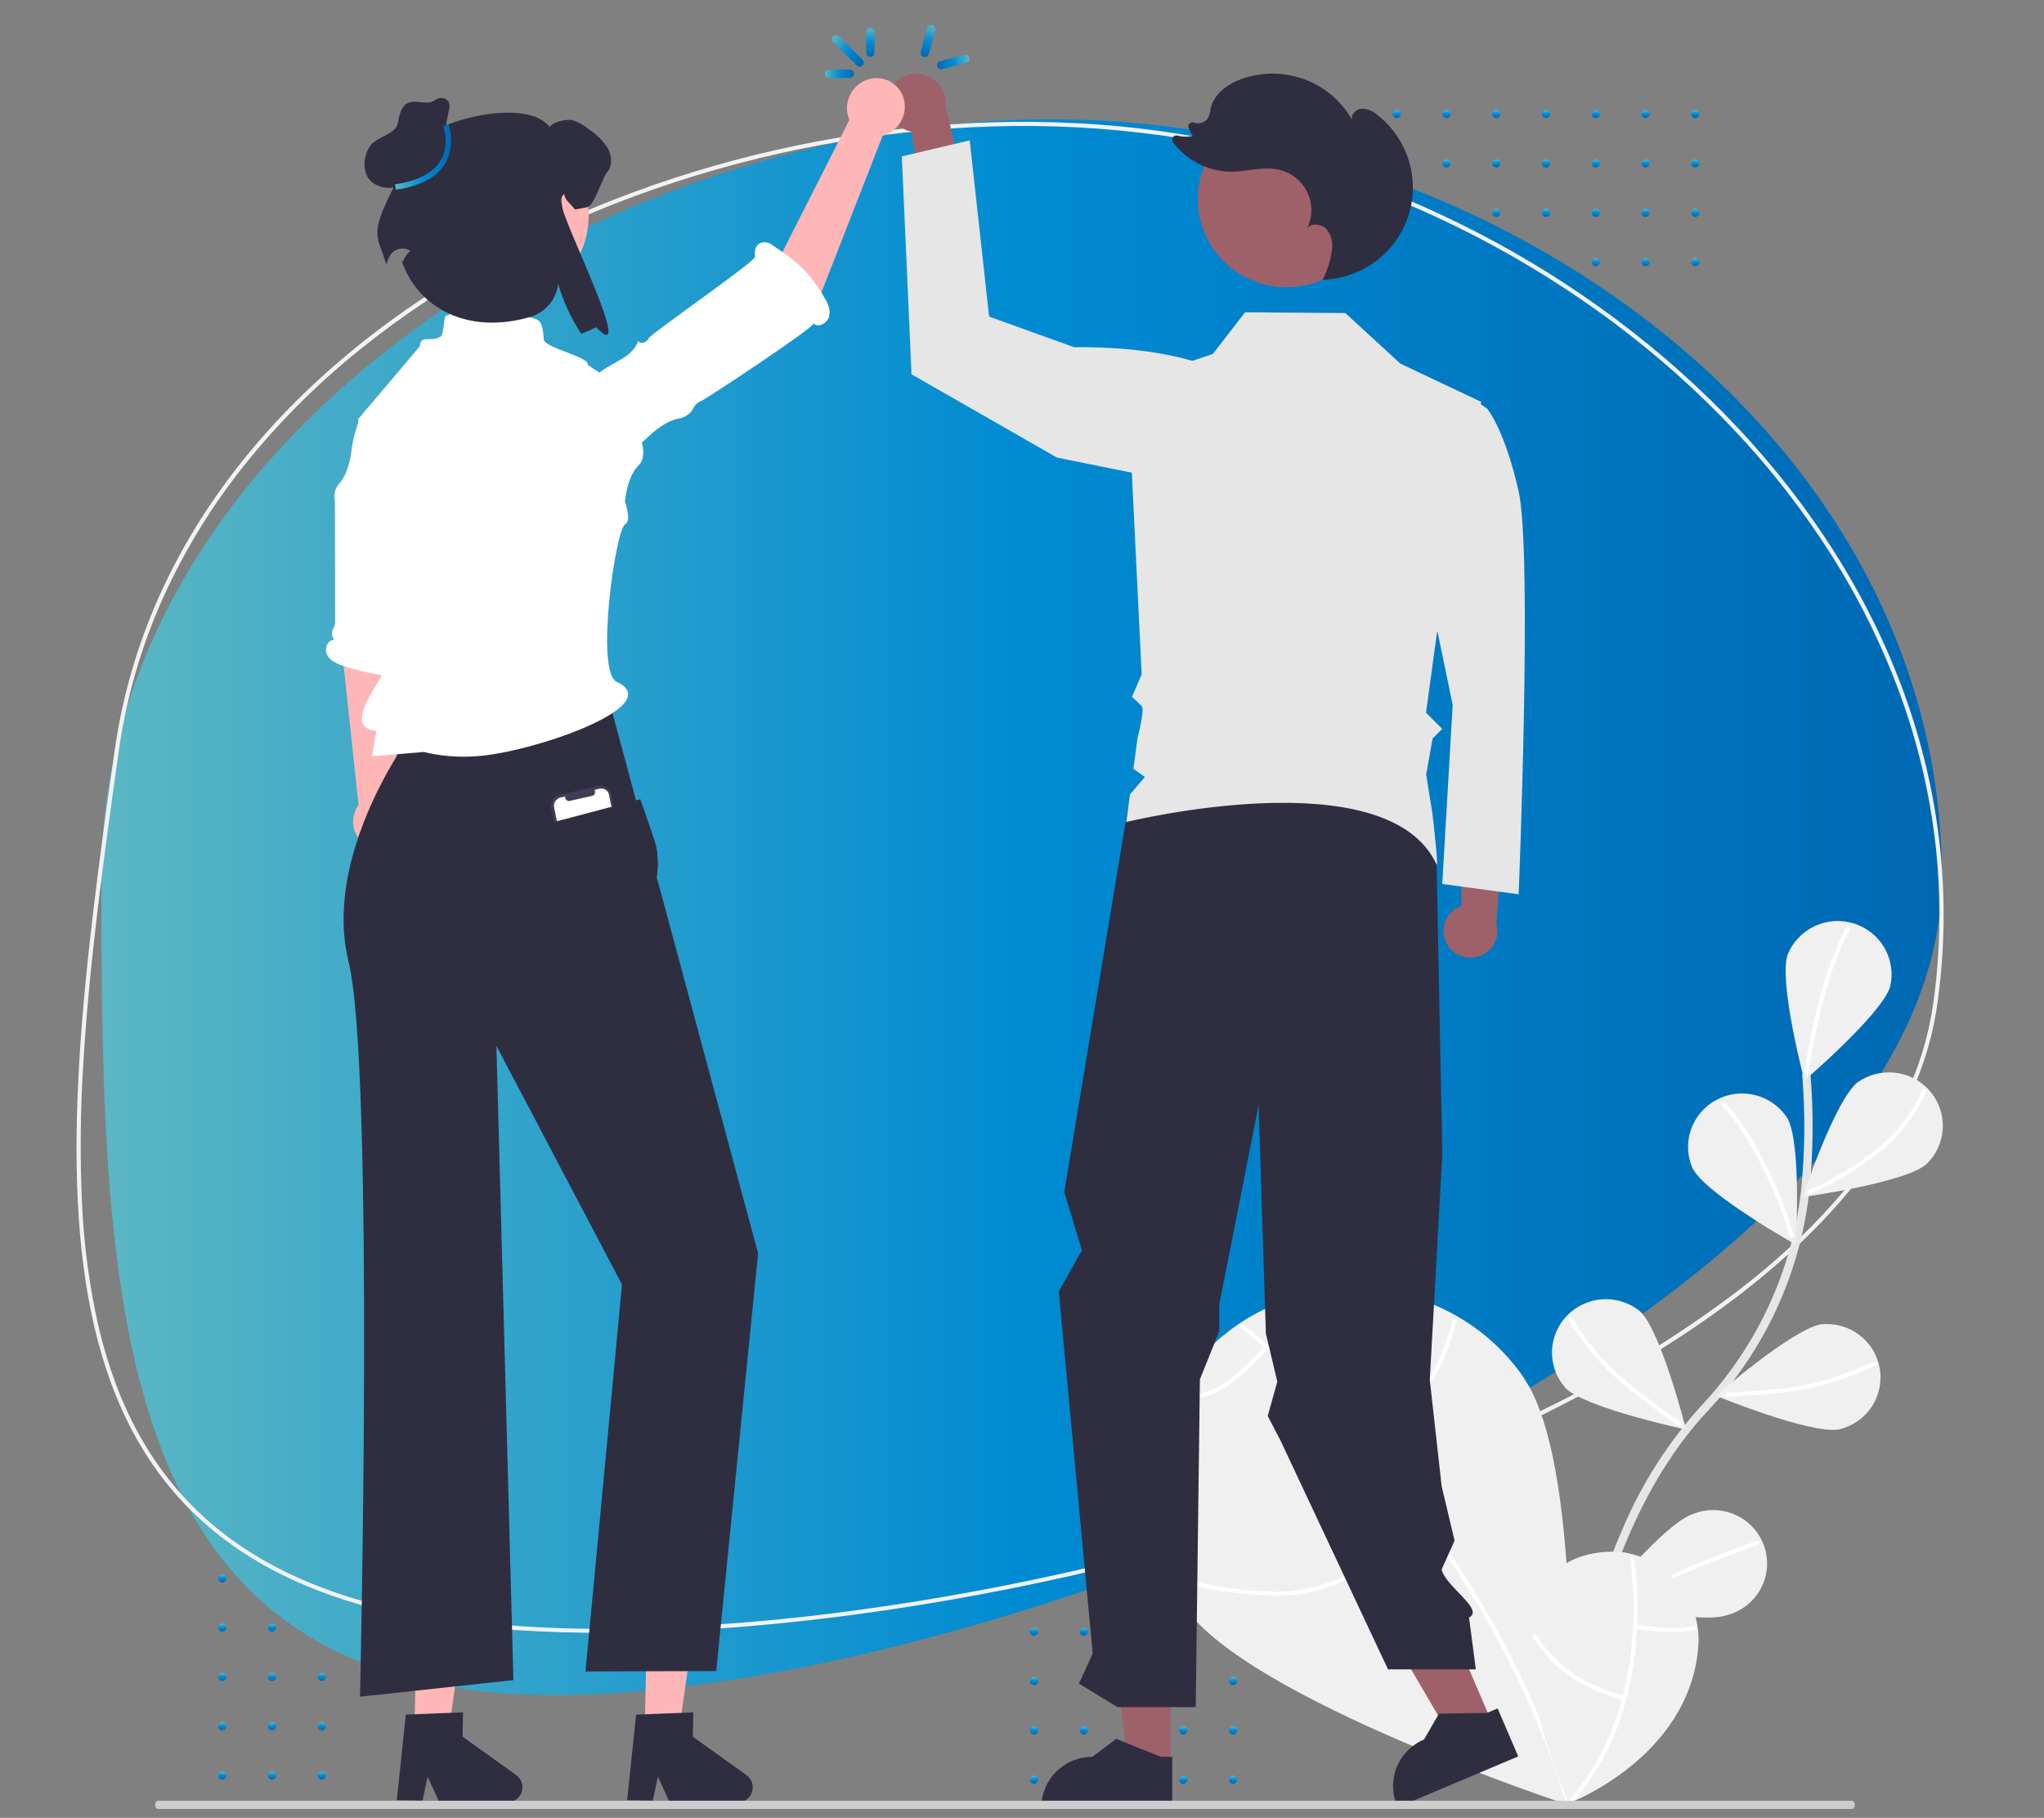 <svg width="469" height="417" viewBox="0 0 469 417" fill="none" xmlns="http://www.w3.org/2000/svg">
<rect x="0" y="0" width="469" height="417" fill="#808080" stroke="none"/>
<path d="M247.725 362.985C247.725 363.506 248.151 363.928 248.676 363.928C249.202 363.928 249.627 363.506 249.627 362.985C249.627 362.464 249.202 362.042 248.676 362.042C248.151 362.042 247.725 362.464 247.725 362.985Z" fill="url(#paint0_linear_2253_1100)"/>
<path d="M281.971 362.985C281.971 363.506 282.396 363.928 282.922 363.928C283.447 363.928 283.873 363.506 283.873 362.985C283.873 362.464 283.447 362.042 282.922 362.042C282.396 362.042 281.971 362.464 281.971 362.985Z" fill="url(#paint1_linear_2253_1100)"/>
<path d="M270.555 362.985C270.555 363.506 270.981 363.928 271.506 363.928C272.032 363.928 272.458 363.506 272.458 362.985C272.458 362.464 272.032 362.042 271.506 362.042C270.981 362.042 270.555 362.464 270.555 362.985Z" fill="url(#paint2_linear_2253_1100)"/>
<path d="M236.31 362.985C236.31 363.506 236.736 363.928 237.261 363.928C237.787 363.928 238.212 363.506 238.212 362.985C238.212 362.464 237.787 362.042 237.261 362.042C236.736 362.042 236.31 362.464 236.31 362.985Z" fill="url(#paint3_linear_2253_1100)"/>
<path d="M259.14 362.985C259.14 363.506 259.566 363.928 260.092 363.928C260.617 363.928 261.043 363.506 261.043 362.985C261.043 362.464 260.617 362.042 260.092 362.042C259.566 362.042 259.14 362.464 259.14 362.985Z" fill="url(#paint4_linear_2253_1100)"/>
<path d="M247.725 385.61C247.725 386.131 248.151 386.553 248.676 386.553C249.202 386.553 249.627 386.131 249.627 385.61C249.627 385.089 249.202 384.667 248.676 384.667C248.151 384.667 247.725 385.089 247.725 385.61Z" fill="url(#paint5_linear_2253_1100)"/>
<path d="M281.971 385.61C281.971 386.131 282.396 386.553 282.922 386.553C283.447 386.553 283.873 386.131 283.873 385.61C283.873 385.089 283.447 384.667 282.922 384.667C282.396 384.667 281.971 385.089 281.971 385.61Z" fill="url(#paint6_linear_2253_1100)"/>
<path d="M270.555 385.61C270.555 386.131 270.981 386.553 271.506 386.553C272.032 386.553 272.458 386.131 272.458 385.61C272.458 385.089 272.032 384.667 271.506 384.667C270.981 384.667 270.555 385.089 270.555 385.61Z" fill="url(#paint7_linear_2253_1100)"/>
<path d="M236.31 385.61C236.31 386.131 236.736 386.553 237.261 386.553C237.787 386.553 238.212 386.131 238.212 385.61C238.212 385.089 237.787 384.667 237.261 384.667C236.736 384.667 236.31 385.089 236.31 385.61Z" fill="url(#paint8_linear_2253_1100)"/>
<path d="M259.14 385.61C259.14 386.131 259.566 386.553 260.092 386.553C260.617 386.553 261.043 386.131 261.043 385.61C261.043 385.089 260.617 384.667 260.092 384.667C259.566 384.667 259.14 385.089 259.14 385.61Z" fill="url(#paint9_linear_2253_1100)"/>
<path d="M247.725 374.297C247.725 374.818 248.151 375.24 248.676 375.24C249.202 375.24 249.627 374.818 249.627 374.297C249.627 373.777 249.202 373.354 248.676 373.354C248.151 373.354 247.725 373.777 247.725 374.297Z" fill="url(#paint10_linear_2253_1100)"/>
<path d="M281.971 374.297C281.971 374.818 282.396 375.24 282.922 375.24C283.447 375.24 283.873 374.818 283.873 374.297C283.873 373.777 283.447 373.354 282.922 373.354C282.396 373.354 281.971 373.777 281.971 374.297Z" fill="url(#paint11_linear_2253_1100)"/>
<path d="M270.555 374.297C270.555 374.818 270.981 375.24 271.506 375.24C272.032 375.24 272.458 374.818 272.458 374.297C272.458 373.777 272.032 373.354 271.506 373.354C270.981 373.354 270.555 373.777 270.555 374.297Z" fill="url(#paint12_linear_2253_1100)"/>
<path d="M236.31 374.297C236.31 374.818 236.736 375.24 237.261 375.24C237.787 375.24 238.212 374.818 238.212 374.297C238.212 373.777 237.787 373.354 237.261 373.354C236.736 373.354 236.31 373.777 236.31 374.297Z" fill="url(#paint13_linear_2253_1100)"/>
<path d="M259.14 374.297C259.14 374.818 259.566 375.24 260.092 375.24C260.617 375.24 261.043 374.818 261.043 374.297C261.043 373.777 260.617 373.354 260.092 373.354C259.566 373.354 259.14 373.777 259.14 374.297Z" fill="url(#paint14_linear_2253_1100)"/>
<path d="M247.725 396.922C247.725 397.443 248.151 397.865 248.676 397.865C249.202 397.865 249.627 397.443 249.627 396.922C249.627 396.402 249.202 395.979 248.676 395.979C248.151 395.979 247.725 396.402 247.725 396.922Z" fill="url(#paint15_linear_2253_1100)"/>
<path d="M281.971 396.922C281.971 397.443 282.396 397.865 282.922 397.865C283.447 397.865 283.873 397.443 283.873 396.922C283.873 396.402 283.447 395.979 282.922 395.979C282.396 395.979 281.971 396.402 281.971 396.922Z" fill="url(#paint16_linear_2253_1100)"/>
<path d="M247.725 408.235C247.725 408.756 248.151 409.178 248.676 409.178C249.202 409.178 249.627 408.756 249.627 408.235C249.627 407.714 249.202 407.292 248.676 407.292C248.151 407.292 247.725 407.714 247.725 408.235Z" fill="url(#paint17_linear_2253_1100)"/>
<path d="M281.971 408.235C281.971 408.756 282.396 409.178 282.922 409.178C283.447 409.178 283.873 408.756 283.873 408.235C283.873 407.714 283.447 407.292 282.922 407.292C282.396 407.292 281.971 407.714 281.971 408.235Z" fill="url(#paint18_linear_2253_1100)"/>
<path d="M270.555 396.922C270.555 397.443 270.981 397.865 271.506 397.865C272.032 397.865 272.458 397.443 272.458 396.922C272.458 396.402 272.032 395.979 271.506 395.979C270.981 395.979 270.555 396.402 270.555 396.922Z" fill="url(#paint19_linear_2253_1100)"/>
<path d="M270.555 408.235C270.555 408.756 270.981 409.178 271.506 409.178C272.032 409.178 272.458 408.756 272.458 408.235C272.458 407.714 272.032 407.292 271.506 407.292C270.981 407.292 270.555 407.714 270.555 408.235Z" fill="url(#paint20_linear_2253_1100)"/>
<path d="M236.31 396.922C236.31 397.443 236.736 397.865 237.261 397.865C237.787 397.865 238.212 397.443 238.212 396.922C238.212 396.402 237.787 395.979 237.261 395.979C236.736 395.979 236.31 396.402 236.31 396.922Z" fill="url(#paint21_linear_2253_1100)"/>
<path d="M236.31 408.235C236.31 408.756 236.736 409.178 237.261 409.178C237.787 409.178 238.212 408.756 238.212 408.235C238.212 407.714 237.787 407.292 237.261 407.292C236.736 407.292 236.31 407.714 236.31 408.235Z" fill="url(#paint22_linear_2253_1100)"/>
<path d="M259.14 396.922C259.14 397.443 259.566 397.865 260.092 397.865C260.617 397.865 261.043 397.443 261.043 396.922C261.043 396.402 260.617 395.979 260.092 395.979C259.566 395.979 259.14 396.402 259.14 396.922Z" fill="url(#paint23_linear_2253_1100)"/>
<path d="M259.14 408.235C259.14 408.756 259.566 409.178 260.092 409.178C260.617 409.178 261.043 408.756 261.043 408.235C261.043 407.714 260.617 407.292 260.092 407.292C259.566 407.292 259.14 407.714 259.14 408.235Z" fill="url(#paint24_linear_2253_1100)"/>
<path d="M61.471 373.355C61.471 373.876 61.897 374.298 62.422 374.298C62.948 374.298 63.373 373.876 63.373 373.355C63.373 372.834 62.948 372.412 62.422 372.412C61.897 372.412 61.471 372.834 61.471 373.355Z" fill="url(#paint25_linear_2253_1100)"/>
<path d="M61.471 350.73C61.471 351.251 61.897 351.673 62.422 351.673C62.948 351.673 63.373 351.251 63.373 350.73C63.373 350.209 62.948 349.787 62.422 349.787C61.897 349.787 61.471 350.209 61.471 350.73Z" fill="url(#paint26_linear_2253_1100)"/>
<path d="M50.056 373.355C50.056 373.876 50.482 374.298 51.007 374.298C51.533 374.298 51.959 373.876 51.959 373.355C51.959 372.834 51.533 372.412 51.007 372.412C50.482 372.412 50.056 372.834 50.056 373.355Z" fill="url(#paint27_linear_2253_1100)"/>
<path d="M50.056 350.73C50.056 351.251 50.482 351.673 51.007 351.673C51.533 351.673 51.959 351.251 51.959 350.73C51.959 350.209 51.533 349.787 51.007 349.787C50.482 349.787 50.056 350.209 50.056 350.73Z" fill="url(#paint28_linear_2253_1100)"/>
<path d="M72.886 373.355C72.886 373.876 73.312 374.298 73.838 374.298C74.363 374.298 74.789 373.876 74.789 373.355C74.789 372.834 74.363 372.412 73.838 372.412C73.312 372.412 72.886 372.834 72.886 373.355Z" fill="url(#paint29_linear_2253_1100)"/>
<path d="M72.886 350.73C72.886 351.251 73.312 351.673 73.838 351.673C74.363 351.673 74.789 351.251 74.789 350.73C74.789 350.209 74.363 349.787 73.838 349.787C73.312 349.787 72.886 350.209 72.886 350.73Z" fill="url(#paint30_linear_2253_1100)"/>
<path d="M61.471 395.98C61.471 396.501 61.897 396.923 62.422 396.923C62.948 396.923 63.373 396.501 63.373 395.98C63.373 395.459 62.948 395.037 62.422 395.037C61.897 395.037 61.471 395.459 61.471 395.98Z" fill="url(#paint31_linear_2253_1100)"/>
<path d="M50.056 395.98C50.056 396.501 50.482 396.923 51.007 396.923C51.533 396.923 51.959 396.501 51.959 395.98C51.959 395.459 51.533 395.037 51.007 395.037C50.482 395.037 50.056 395.459 50.056 395.98Z" fill="url(#paint32_linear_2253_1100)"/>
<path d="M72.886 395.98C72.886 396.501 73.312 396.923 73.838 396.923C74.363 396.923 74.789 396.501 74.789 395.98C74.789 395.459 74.363 395.037 73.838 395.037C73.312 395.037 72.886 395.459 72.886 395.98Z" fill="url(#paint33_linear_2253_1100)"/>
<path d="M61.471 384.667C61.471 385.188 61.897 385.61 62.422 385.61C62.948 385.61 63.373 385.188 63.373 384.667C63.373 384.147 62.948 383.725 62.422 383.725C61.897 383.725 61.471 384.147 61.471 384.667Z" fill="url(#paint34_linear_2253_1100)"/>
<path d="M61.471 362.042C61.471 362.563 61.897 362.985 62.422 362.985C62.948 362.985 63.373 362.563 63.373 362.042C63.373 361.522 62.948 361.1 62.422 361.1C61.897 361.1 61.471 361.522 61.471 362.042Z" fill="url(#paint35_linear_2253_1100)"/>
<path d="M50.056 384.667C50.056 385.188 50.482 385.61 51.007 385.61C51.533 385.61 51.959 385.188 51.959 384.667C51.959 384.147 51.533 383.725 51.007 383.725C50.482 383.725 50.056 384.147 50.056 384.667Z" fill="url(#paint36_linear_2253_1100)"/>
<path d="M50.056 362.042C50.056 362.563 50.482 362.985 51.007 362.985C51.533 362.985 51.959 362.563 51.959 362.042C51.959 361.522 51.533 361.1 51.007 361.1C50.482 361.1 50.056 361.522 50.056 362.042Z" fill="url(#paint37_linear_2253_1100)"/>
<path d="M72.886 384.667C72.886 385.188 73.312 385.61 73.838 385.61C74.363 385.61 74.789 385.188 74.789 384.667C74.789 384.147 74.363 383.725 73.838 383.725C73.312 383.725 72.886 384.147 72.886 384.667Z" fill="url(#paint38_linear_2253_1100)"/>
<path d="M72.886 362.042C72.886 362.563 73.312 362.985 73.838 362.985C74.363 362.985 74.789 362.563 74.789 362.042C74.789 361.522 74.363 361.1 73.838 361.1C73.312 361.1 72.886 361.522 72.886 362.042Z" fill="url(#paint39_linear_2253_1100)"/>
<path d="M61.471 407.292C61.471 407.813 61.897 408.235 62.422 408.235C62.948 408.235 63.373 407.813 63.373 407.292C63.373 406.772 62.948 406.35 62.422 406.35C61.897 406.35 61.471 406.772 61.471 407.292Z" fill="url(#paint40_linear_2253_1100)"/>
<path d="M50.056 407.292C50.056 407.813 50.482 408.235 51.007 408.235C51.533 408.235 51.959 407.813 51.959 407.292C51.959 406.772 51.533 406.35 51.007 406.35C50.482 406.35 50.056 406.772 50.056 407.292Z" fill="url(#paint41_linear_2253_1100)"/>
<path d="M72.886 407.292C72.886 407.813 73.312 408.235 73.838 408.235C74.363 408.235 74.789 407.813 74.789 407.292C74.789 406.772 74.363 406.35 73.838 406.35C73.312 406.35 72.886 406.772 72.886 407.292Z" fill="url(#paint42_linear_2253_1100)"/>
<path d="M330.951 26.171C330.951 26.692 331.377 27.114 331.903 27.114C332.428 27.114 332.854 26.692 332.854 26.171C332.854 25.651 332.428 25.229 331.903 25.229C331.377 25.229 330.951 25.651 330.951 26.171Z" fill="url(#paint43_linear_2253_1100)"/>
<path d="M365.197 26.171C365.197 26.692 365.622 27.114 366.148 27.114C366.673 27.114 367.099 26.692 367.099 26.171C367.099 25.651 366.673 25.229 366.148 25.229C365.622 25.229 365.197 25.651 365.197 26.171Z" fill="url(#paint44_linear_2253_1100)"/>
<path d="M353.782 26.171C353.782 26.692 354.207 27.114 354.733 27.114C355.258 27.114 355.684 26.692 355.684 26.171C355.684 25.651 355.258 25.229 354.733 25.229C354.207 25.229 353.782 25.651 353.782 26.171Z" fill="url(#paint45_linear_2253_1100)"/>
<path d="M388.027 26.171C388.027 26.692 388.453 27.114 388.978 27.114C389.503 27.114 389.929 26.692 389.929 26.171C389.929 25.651 389.503 25.229 388.978 25.229C388.453 25.229 388.027 25.651 388.027 26.171Z" fill="url(#paint46_linear_2253_1100)"/>
<path d="M319.536 26.171C319.536 26.692 319.962 27.114 320.487 27.114C321.013 27.114 321.438 26.692 321.438 26.171C321.438 25.651 321.013 25.229 320.487 25.229C319.962 25.229 319.536 25.651 319.536 26.171Z" fill="url(#paint47_linear_2253_1100)"/>
<path d="M342.367 26.171C342.367 26.692 342.792 27.114 343.318 27.114C343.843 27.114 344.269 26.692 344.269 26.171C344.269 25.651 343.843 25.229 343.318 25.229C342.792 25.229 342.367 25.651 342.367 26.171Z" fill="url(#paint48_linear_2253_1100)"/>
<path d="M376.612 26.171C376.612 26.692 377.038 27.114 377.563 27.114C378.088 27.114 378.514 26.692 378.514 26.171C378.514 25.651 378.088 25.229 377.563 25.229C377.038 25.229 376.612 25.651 376.612 26.171Z" fill="url(#paint49_linear_2253_1100)"/>
<path d="M330.951 48.796C330.951 49.317 331.377 49.739 331.903 49.739C332.428 49.739 332.854 49.317 332.854 48.796C332.854 48.276 332.428 47.853 331.903 47.853C331.377 47.853 330.951 48.276 330.951 48.796Z" fill="url(#paint50_linear_2253_1100)"/>
<path d="M365.197 48.796C365.197 49.317 365.622 49.739 366.148 49.739C366.673 49.739 367.099 49.317 367.099 48.796C367.099 48.276 366.673 47.853 366.148 47.853C365.622 47.853 365.197 48.276 365.197 48.796Z" fill="url(#paint51_linear_2253_1100)"/>
<path d="M353.782 48.796C353.782 49.317 354.207 49.739 354.733 49.739C355.258 49.739 355.684 49.317 355.684 48.796C355.684 48.276 355.258 47.853 354.733 47.853C354.207 47.853 353.782 48.276 353.782 48.796Z" fill="url(#paint52_linear_2253_1100)"/>
<path d="M388.027 48.796C388.027 49.317 388.453 49.739 388.978 49.739C389.503 49.739 389.929 49.317 389.929 48.796C389.929 48.276 389.503 47.853 388.978 47.853C388.453 47.853 388.027 48.276 388.027 48.796Z" fill="url(#paint53_linear_2253_1100)"/>
<path d="M319.536 48.796C319.536 49.317 319.962 49.739 320.487 49.739C321.013 49.739 321.438 49.317 321.438 48.796C321.438 48.276 321.013 47.853 320.487 47.853C319.962 47.853 319.536 48.276 319.536 48.796Z" fill="url(#paint54_linear_2253_1100)"/>
<path d="M342.367 48.796C342.367 49.317 342.792 49.739 343.318 49.739C343.843 49.739 344.269 49.317 344.269 48.796C344.269 48.276 343.843 47.853 343.318 47.853C342.792 47.853 342.367 48.276 342.367 48.796Z" fill="url(#paint55_linear_2253_1100)"/>
<path d="M376.612 48.796C376.612 49.317 377.038 49.739 377.563 49.739C378.088 49.739 378.514 49.317 378.514 48.796C378.514 48.276 378.088 47.853 377.563 47.853C377.038 47.853 376.612 48.276 376.612 48.796Z" fill="url(#paint56_linear_2253_1100)"/>
<path d="M330.951 37.484C330.951 38.005 331.377 38.427 331.903 38.427C332.428 38.427 332.854 38.005 332.854 37.484C332.854 36.963 332.428 36.541 331.903 36.541C331.377 36.541 330.951 36.963 330.951 37.484Z" fill="url(#paint57_linear_2253_1100)"/>
<path d="M365.197 37.484C365.197 38.005 365.622 38.427 366.148 38.427C366.673 38.427 367.099 38.005 367.099 37.484C367.099 36.963 366.673 36.541 366.148 36.541C365.622 36.541 365.197 36.963 365.197 37.484Z" fill="url(#paint58_linear_2253_1100)"/>
<path d="M353.782 37.484C353.782 38.005 354.207 38.427 354.733 38.427C355.258 38.427 355.684 38.005 355.684 37.484C355.684 36.963 355.258 36.541 354.733 36.541C354.207 36.541 353.782 36.963 353.782 37.484Z" fill="url(#paint59_linear_2253_1100)"/>
<path d="M388.027 37.484C388.027 38.005 388.453 38.427 388.978 38.427C389.503 38.427 389.929 38.005 389.929 37.484C389.929 36.963 389.503 36.541 388.978 36.541C388.453 36.541 388.027 36.963 388.027 37.484Z" fill="url(#paint60_linear_2253_1100)"/>
<path d="M319.536 37.484C319.536 38.005 319.962 38.427 320.487 38.427C321.013 38.427 321.438 38.005 321.438 37.484C321.438 36.963 321.013 36.541 320.487 36.541C319.962 36.541 319.536 36.963 319.536 37.484Z" fill="url(#paint61_linear_2253_1100)"/>
<path d="M342.367 37.484C342.367 38.005 342.792 38.427 343.318 38.427C343.843 38.427 344.269 38.005 344.269 37.484C344.269 36.963 343.843 36.541 343.318 36.541C342.792 36.541 342.367 36.963 342.367 37.484Z" fill="url(#paint62_linear_2253_1100)"/>
<path d="M376.612 37.484C376.612 38.005 377.038 38.427 377.563 38.427C378.088 38.427 378.514 38.005 378.514 37.484C378.514 36.963 378.088 36.541 377.563 36.541C377.038 36.541 376.612 36.963 376.612 37.484Z" fill="url(#paint63_linear_2253_1100)"/>
<path d="M330.951 60.109C330.951 60.63 331.377 61.052 331.903 61.052C332.428 61.052 332.854 60.63 332.854 60.109C332.854 59.588 332.428 59.166 331.903 59.166C331.377 59.166 330.951 59.588 330.951 60.109Z" fill="url(#paint64_linear_2253_1100)"/>
<path d="M365.197 60.109C365.197 60.63 365.622 61.052 366.148 61.052C366.673 61.052 367.099 60.63 367.099 60.109C367.099 59.588 366.673 59.166 366.148 59.166C365.622 59.166 365.197 59.588 365.197 60.109Z" fill="url(#paint65_linear_2253_1100)"/>
<path d="M353.782 60.109C353.782 60.63 354.207 61.052 354.733 61.052C355.258 61.052 355.684 60.63 355.684 60.109C355.684 59.588 355.258 59.166 354.733 59.166C354.207 59.166 353.782 59.588 353.782 60.109Z" fill="url(#paint66_linear_2253_1100)"/>
<path d="M388.027 60.109C388.027 60.63 388.453 61.052 388.978 61.052C389.503 61.052 389.929 60.63 389.929 60.109C389.929 59.588 389.503 59.166 388.978 59.166C388.453 59.166 388.027 59.588 388.027 60.109Z" fill="url(#paint67_linear_2253_1100)"/>
<path d="M319.536 60.109C319.536 60.63 319.962 61.052 320.487 61.052C321.013 61.052 321.438 60.63 321.438 60.109C321.438 59.588 321.013 59.166 320.487 59.166C319.962 59.166 319.536 59.588 319.536 60.109Z" fill="url(#paint68_linear_2253_1100)"/>
<path d="M342.367 60.109C342.367 60.63 342.792 61.052 343.318 61.052C343.843 61.052 344.269 60.63 344.269 60.109C344.269 59.588 343.843 59.166 343.318 59.166C342.792 59.166 342.367 59.588 342.367 60.109Z" fill="url(#paint69_linear_2253_1100)"/>
<path d="M376.612 60.109C376.612 60.63 377.038 61.052 377.563 61.052C378.088 61.052 378.514 60.63 378.514 60.109C378.514 59.588 378.088 59.166 377.563 59.166C377.038 59.166 376.612 59.588 376.612 60.109Z" fill="url(#paint70_linear_2253_1100)"/>
<path d="M241.163 27.363C343.084 27.363 445.564 100.145 445.564 201.15C445.564 302.155 229.542 388.858 127.622 388.858C25.701 388.858 23.252 302.154 23.252 201.15C23.252 100.146 139.242 27.363 241.163 27.363Z" fill="url(#paint71_linear_2253_1100)"/>
<path d="M266.341 31.035C253.57 29.283 240.672 28.602 227.786 29C214.613 29.397 201.491 30.804 188.538 33.209C175.511 35.619 162.69 39.012 150.185 43.359C137.818 47.65 125.823 52.928 114.317 59.141C103.09 65.194 92.447 72.254 82.521 80.233C72.885 87.974 64.118 96.721 56.371 106.322C48.779 115.746 42.417 126.083 37.435 137.086C32.408 148.274 28.983 160.103 27.262 172.232C23.737 197.122 20.464 221.315 19.137 243.672C18.442 254.326 18.332 265.01 18.807 275.676C19.205 285.3 20.475 294.87 22.603 304.269C23.612 308.609 24.888 312.884 26.424 317.07C27.903 321.09 29.676 324.999 31.728 328.764C33.743 332.451 36.062 335.966 38.661 339.275C41.289 342.608 44.207 345.705 47.381 348.532C50.701 351.476 54.273 354.13 58.055 356.463C62.139 358.973 66.418 361.155 70.852 362.989C75.758 365.012 80.8 366.694 85.941 368.022C91.716 369.511 97.573 370.662 103.484 371.471C117.705 373.295 132.052 373.975 146.383 373.506C163.36 373.036 180.296 371.629 197.114 369.293C215.15 366.845 233.513 363.423 251.693 359.128C270.11 354.799 288.287 349.523 306.15 343.321C323.389 337.373 340.216 330.312 356.523 322.184C371.429 314.816 385.597 306.066 398.839 296.052C411.534 286.261 421.73 275.913 429.143 265.294C432.887 259.981 436.049 254.287 438.576 248.308C440.997 242.539 442.675 236.49 443.569 230.305C445.288 218.204 445.473 205.938 444.122 193.791C442.783 181.996 440.045 170.398 435.966 159.238C431.871 148.071 426.589 137.367 420.209 127.307C413.724 117.088 406.273 107.504 397.956 98.684C389.483 89.695 380.236 81.455 370.32 74.056C350.088 58.963 327.47 47.301 303.388 39.546C291.311 35.652 278.915 32.804 266.341 31.035ZM266.473 30.101C367.399 44.18 458.673 130.411 444.51 230.436C430.348 330.461 204.277 386.483 103.351 372.405C2.426 358.326 12.158 272.125 26.321 172.1C40.483 72.076 165.548 16.022 266.473 30.101Z" fill="#F2F2F2"/>
<path d="M360.364 413.56L358.461 413.531C358.461 413.495 358.524 409.837 359.085 403.968C359.848 396.083 361.079 388.248 362.773 380.507C364.952 370.32 368.13 360.369 372.261 350.794C376.654 340.424 382.765 330.855 390.343 322.483C403.159 308.86 411.198 291.503 413.268 272.991C414.164 264.151 414.243 255.248 413.504 246.393L415.4 246.237C416.148 255.208 416.068 264.227 415.16 273.183V273.19C413.085 292.118 404.866 309.867 391.738 323.769C376.018 340.643 368.324 364.138 364.64 380.873C362.961 388.542 361.74 396.302 360.983 404.113C360.427 409.917 360.364 413.525 360.364 413.56Z" fill="#E6E6E6"/>
<path d="M433.697 226.352C431.67 232.772 414.015 247.855 414.015 247.855C414.015 247.855 408.117 225.513 410.143 219.065C411.283 216.177 413.485 213.824 416.305 212.481C419.125 211.138 422.355 210.904 425.342 211.827C428.33 212.75 430.853 214.761 432.403 217.455C433.953 220.148 434.416 223.324 433.697 226.343V226.352Z" fill="#F0F0F0"/>
<path d="M441.935 267.134C436.693 271.452 413.616 274.591 413.616 274.591C413.616 274.591 420.902 252.664 426.144 248.337C428.683 246.504 431.831 245.698 434.948 246.082C438.065 246.465 440.918 248.01 442.928 250.403C444.937 252.795 445.953 255.855 445.769 258.963C445.584 262.07 444.214 264.992 441.935 267.134Z" fill="#F0F0F0"/>
<path d="M421.958 327.901C415.232 329.014 393.715 320.171 393.715 320.171C393.715 320.171 411.18 304.89 417.896 303.778C421.019 303.468 424.145 304.348 426.638 306.238C429.132 308.128 430.806 310.886 431.323 313.955C431.84 317.023 431.159 320.172 429.42 322.762C427.681 325.351 425.013 327.189 421.958 327.901Z" fill="#F0F0F0"/>
<path d="M396.274 370.501C389.834 372.717 367.118 367.607 367.118 367.607C367.118 367.607 381.767 349.668 388.198 347.405C389.759 346.737 391.443 346.396 393.144 346.402C394.844 346.409 396.526 346.763 398.082 347.442C399.638 348.122 401.037 349.112 402.189 350.351C403.342 351.591 404.224 353.052 404.781 354.645C405.338 356.237 405.558 357.927 405.426 359.607C405.294 361.287 404.814 362.923 404.015 364.411C403.217 365.899 402.117 367.208 400.785 368.256C399.453 369.304 397.917 370.068 396.274 370.501Z" fill="#F0F0F0"/>
<path d="M388.502 268.2C391.755 274.139 412.036 285.498 412.036 285.498C412.036 285.498 413.434 262.459 410.133 256.52C408.453 253.897 405.83 252.005 402.796 251.226C399.761 250.447 396.541 250.839 393.787 252.322C391.033 253.806 388.951 256.271 387.961 259.218C386.971 262.166 387.147 265.376 388.454 268.2H388.502Z" fill="#F0F0F0"/>
<path d="M359.175 318.398C364.074 323.112 386.857 327.92 386.857 327.92C386.857 327.92 381.235 305.521 376.336 300.817C373.934 298.857 370.875 297.866 367.768 298.041C364.662 298.217 361.737 299.547 359.576 301.766C357.415 303.985 356.178 306.929 356.11 310.012C356.043 313.095 357.151 316.089 359.213 318.398H359.175Z" fill="#F0F0F0"/>
<path d="M349.738 316.249C364.321 337.582 359.659 413.96 359.659 413.96C359.659 413.96 286.413 389.921 271.782 368.588C268.294 363.512 265.851 357.805 264.592 351.793C263.334 345.78 263.285 339.581 264.448 333.549C265.611 327.518 267.964 321.773 271.371 316.644C274.778 311.516 279.173 307.103 284.304 303.661C289.435 300.218 295.201 297.812 301.271 296.582C307.342 295.351 313.598 295.32 319.681 296.489C325.763 297.658 331.554 300.006 336.72 303.396C341.885 306.787 346.326 311.155 349.785 316.249H349.738Z" fill="#F0F0F0"/>
<path d="M359.945 414.489C359.842 414.489 359.742 414.456 359.66 414.395C359.578 414.334 359.518 414.249 359.489 414.151C348.987 379.027 329.18 351.09 314.414 333.84C307.866 326.178 300.859 318.915 293.429 312.091C288.062 307.188 284.633 304.562 284.599 304.536C284.503 304.458 284.441 304.346 284.427 304.224C284.412 304.102 284.446 303.979 284.522 303.882C284.598 303.785 284.709 303.72 284.832 303.703C284.955 303.686 285.079 303.717 285.18 303.789C285.214 303.815 288.676 306.465 294.074 311.398C301.532 318.249 308.567 325.539 315.14 333.23C324.425 344.044 332.754 355.632 340.032 367.864C348.674 382.331 355.514 397.783 360.401 413.883C360.422 413.953 360.427 414.027 360.413 414.1C360.4 414.172 360.371 414.24 360.326 414.299C360.282 414.357 360.224 414.405 360.158 414.438C360.092 414.471 360.019 414.488 359.945 414.488V414.489Z" fill="white"/>
<path d="M373.05 367.722C372.964 367.722 372.879 367.699 372.804 367.655C372.73 367.61 372.67 367.547 372.629 367.471C372.6 367.416 372.582 367.355 372.576 367.294C372.57 367.232 372.577 367.17 372.595 367.111C372.614 367.052 372.644 366.997 372.684 366.949C372.723 366.901 372.773 366.862 372.828 366.833C372.885 366.804 378.568 363.833 384.023 361.052C389.505 358.257 402.858 353.576 402.997 353.529C403.056 353.508 403.118 353.499 403.18 353.503C403.243 353.506 403.304 353.521 403.361 353.548C403.417 353.575 403.468 353.612 403.509 353.658C403.551 353.704 403.583 353.758 403.604 353.816C403.625 353.874 403.634 353.937 403.631 353.998C403.627 354.06 403.611 354.121 403.585 354.177C403.558 354.232 403.52 354.282 403.474 354.324C403.427 354.365 403.373 354.397 403.314 354.418C403.18 354.464 389.883 359.125 384.458 361.89C379.007 364.668 373.328 367.64 373.272 367.667C373.204 367.703 373.128 367.722 373.05 367.722Z" fill="white"/>
<path d="M372.825 356.127C372.825 356.127 333.318 349.635 359.953 413.654C359.953 413.654 387.56 403.319 389.671 377.847C390.093 372.891 388.664 367.954 385.658 363.971C382.651 359.989 378.274 357.238 373.357 356.24L372.825 356.127Z" fill="#F0F0F0"/>
<path d="M360.03 414.046C359.938 414.046 359.848 414.019 359.771 413.969C359.694 413.919 359.633 413.848 359.596 413.765C359.558 413.681 359.547 413.589 359.561 413.499C359.576 413.408 359.617 413.324 359.679 413.257C370.085 401.945 373.436 387.441 374.413 377.265C375.068 370.732 374.94 364.146 374.033 357.644C374.025 357.528 374.061 357.413 374.133 357.321C374.206 357.229 374.31 357.167 374.426 357.148C374.542 357.128 374.661 357.151 374.761 357.213C374.86 357.275 374.933 357.372 374.965 357.484C374.98 357.571 375.338 359.668 375.568 363.177C375.871 367.892 375.801 372.623 375.357 377.327C374.799 383.584 373.44 389.746 371.313 395.663C368.908 402.391 365.194 408.584 360.381 413.893C360.336 413.941 360.282 413.98 360.222 414.006C360.161 414.032 360.096 414.046 360.03 414.046Z" fill="white"/>
<path d="M372.516 389.908C372.48 389.908 372.445 389.904 372.41 389.896C371.092 389.573 369.795 389.174 368.525 388.701C365.656 387.67 362.921 386.307 360.375 384.64C357.927 382.97 355.746 380.944 353.906 378.632C353.097 377.641 352.368 376.588 351.725 375.484C351.668 375.375 351.657 375.248 351.694 375.13C351.73 375.013 351.812 374.914 351.921 374.855C352.03 374.796 352.157 374.782 352.277 374.815C352.396 374.849 352.498 374.927 352.56 375.033C354.675 378.531 357.52 381.54 360.903 383.859C364.501 386.186 368.458 387.915 372.618 388.978C372.733 389.003 372.834 389.07 372.902 389.164C372.97 389.259 373 389.375 372.987 389.491C372.974 389.606 372.918 389.713 372.831 389.79C372.743 389.867 372.63 389.91 372.513 389.909L372.516 389.908Z" fill="white"/>
<path d="M383.598 374.369C380.712 374.369 375.354 373.744 375.132 373.718C375.008 373.702 374.896 373.638 374.819 373.54C374.743 373.442 374.708 373.319 374.723 373.196C374.737 373.073 374.8 372.96 374.897 372.883C374.995 372.806 375.119 372.769 375.243 372.782C375.298 372.788 380.771 373.426 383.601 373.426C385.292 373.427 386.981 373.287 388.649 373.007C388.772 372.986 388.898 373.014 389.001 373.084C389.103 373.154 389.174 373.262 389.197 373.383C389.22 373.504 389.195 373.63 389.126 373.733C389.057 373.836 388.95 373.908 388.828 373.933C387.1 374.227 385.351 374.373 383.598 374.369Z" fill="white"/>
<path d="M272.016 321.054C271.427 321.1 270.837 321 270.298 320.761L270.789 319.952L270.774 319.944C270.79 319.952 272.322 320.678 277.517 319.024C282.926 317.301 290.124 308.781 290.196 308.695C290.277 308.6 290.392 308.54 290.517 308.528C290.641 308.517 290.766 308.555 290.862 308.633C290.958 308.713 291.018 308.827 291.03 308.951C291.041 309.074 291.003 309.198 290.923 309.293C289.541 310.901 288.078 312.439 286.539 313.901C283.136 317.131 280.198 319.155 277.803 319.917C275.943 320.584 273.992 320.967 272.016 321.054Z" fill="white"/>
<path d="M311.462 329.984C311.372 329.984 311.284 329.959 311.208 329.911C311.132 329.864 311.071 329.797 311.032 329.716C311.005 329.66 310.989 329.599 310.986 329.538C310.983 329.476 310.991 329.414 311.012 329.355C311.033 329.297 311.065 329.244 311.107 329.198C311.149 329.152 311.199 329.114 311.255 329.087C311.357 329.039 321.493 324.2 326.035 318.798C330.578 313.396 333.275 303.031 333.302 302.927C333.333 302.806 333.411 302.702 333.52 302.638C333.628 302.575 333.758 302.556 333.88 302.587C334.002 302.618 334.107 302.695 334.171 302.802C334.236 302.91 334.254 303.038 334.224 303.159C334.217 303.186 333.528 305.849 332.277 309.156C331.011 312.844 329.15 316.304 326.767 319.401C324.065 322.333 320.915 324.825 317.431 326.787C314.292 328.688 311.692 329.925 311.667 329.937C311.603 329.967 311.532 329.984 311.462 329.984Z" fill="white"/>
<path d="M292.953 366.112C292.308 366.112 291.674 366.092 291.051 366.05C273.317 364.853 268.899 362.116 268.719 361.996C268.667 361.963 268.622 361.919 268.586 361.867C268.551 361.816 268.526 361.759 268.513 361.698C268.5 361.637 268.5 361.575 268.511 361.514C268.523 361.453 268.546 361.395 268.58 361.344C268.614 361.292 268.658 361.247 268.71 361.212C268.761 361.177 268.819 361.152 268.88 361.139C268.942 361.126 269.005 361.126 269.066 361.137C269.128 361.149 269.186 361.172 269.239 361.206C270.617 361.898 272.083 362.406 273.597 362.714C279.354 364.021 285.217 364.821 291.116 365.106C291.723 365.148 292.332 365.167 292.941 365.166C301.44 365.166 310 361.336 315.852 357.994C319.941 355.665 323.812 352.98 327.421 349.971C327.468 349.93 327.523 349.899 327.582 349.879C327.641 349.859 327.703 349.851 327.766 349.854C327.828 349.858 327.889 349.874 327.945 349.901C328.001 349.929 328.052 349.966 328.093 350.013C328.134 350.059 328.166 350.113 328.186 350.172C328.207 350.231 328.215 350.292 328.211 350.354C328.207 350.416 328.191 350.477 328.164 350.533C328.136 350.589 328.098 350.637 328.051 350.678C324.394 353.728 320.471 356.449 316.328 358.809C312.574 360.991 308.601 362.78 304.473 364.148C300.761 365.395 296.873 366.058 292.953 366.112Z" fill="white"/>
<path d="M385.365 327.125C385.268 327.125 385.174 327.096 385.094 327.041C384.978 326.962 373.495 319.029 368.262 313.645C365.052 310.327 362.245 306.648 359.898 302.683C359.868 302.629 359.849 302.569 359.843 302.507C359.836 302.446 359.842 302.384 359.859 302.324C359.877 302.265 359.906 302.209 359.945 302.161C359.985 302.112 360.033 302.072 360.088 302.043C360.143 302.013 360.203 301.995 360.266 301.988C360.328 301.981 360.391 301.987 360.451 302.005C360.511 302.022 360.566 302.051 360.615 302.09C360.664 302.129 360.704 302.177 360.734 302.232C363.04 306.124 365.798 309.736 368.951 312.994C374.119 318.314 385.526 326.192 385.64 326.27C385.692 326.306 385.736 326.351 385.77 326.403C385.804 326.456 385.827 326.514 385.838 326.576C385.849 326.637 385.848 326.7 385.834 326.761C385.821 326.822 385.795 326.879 385.759 326.93C385.714 326.992 385.655 327.042 385.586 327.076C385.517 327.11 385.442 327.127 385.365 327.125Z" fill="white"/>
<path d="M396.33 320.455C396.206 320.455 396.088 320.408 395.999 320.323C395.911 320.239 395.859 320.123 395.854 320.001C395.849 319.877 395.894 319.755 395.98 319.663C396.065 319.571 396.184 319.517 396.31 319.512C396.388 319.512 404.194 319.204 412.476 318.004C420.707 316.809 429.86 312.37 429.951 312.326C430.065 312.271 430.195 312.262 430.314 312.302C430.434 312.342 430.532 312.428 430.588 312.54C430.643 312.652 430.652 312.781 430.612 312.899C430.571 313.018 430.485 313.115 430.372 313.17C430.349 313.182 428.011 314.32 424.676 315.591C420.784 317.122 416.741 318.243 412.613 318.936C404.279 320.145 396.424 320.452 396.346 320.455H396.33Z" fill="white"/>
<path d="M414.548 246.41C414.527 246.411 414.505 246.411 414.484 246.41C414.359 246.393 414.246 246.328 414.169 246.229C414.093 246.129 414.059 246.004 414.076 245.88C415.009 239.355 416.378 232.899 418.175 226.555C419.536 221.722 421.38 217.036 423.68 212.567C423.711 212.513 423.752 212.465 423.801 212.427C423.85 212.389 423.906 212.36 423.966 212.344C424.026 212.327 424.089 212.322 424.151 212.33C424.213 212.337 424.273 212.356 424.328 212.387C424.382 212.417 424.43 212.458 424.469 212.506C424.507 212.555 424.536 212.611 424.553 212.671C424.57 212.73 424.575 212.792 424.567 212.854C424.56 212.915 424.54 212.975 424.509 213.029C422.244 217.437 420.428 222.058 419.087 226.823C417.304 233.12 415.945 239.527 415.019 246.003C415.003 246.115 414.947 246.219 414.86 246.294C414.773 246.368 414.663 246.41 414.548 246.41Z" fill="white"/>
<path d="M411.118 283.905C411.012 283.904 410.91 283.869 410.826 283.805C410.743 283.741 410.683 283.651 410.657 283.55C408.928 277.686 406.626 272.002 403.783 266.581C402.035 263.027 399.962 259.639 397.59 256.46C396.876 255.482 396.067 254.576 395.174 253.755C395.078 253.675 395.017 253.561 395.006 253.438C394.994 253.314 395.032 253.191 395.111 253.095C395.191 253 395.306 252.94 395.431 252.928C395.556 252.916 395.68 252.953 395.777 253.032C395.928 253.155 399.542 256.172 404.628 266.16C407.502 271.641 409.828 277.387 411.573 283.317C411.604 283.438 411.585 283.567 411.521 283.674C411.456 283.782 411.351 283.859 411.229 283.89C411.193 283.899 411.155 283.904 411.118 283.905Z" fill="white"/>
<path d="M415.033 273.962C414.937 273.962 414.845 273.934 414.766 273.881C414.687 273.828 414.626 273.752 414.591 273.664C414.568 273.607 414.556 273.545 414.557 273.483C414.558 273.422 414.571 273.361 414.596 273.304C414.621 273.247 414.657 273.196 414.702 273.152C414.747 273.109 414.8 273.075 414.858 273.053C420.417 270.658 425.635 267.55 430.377 263.807C433.653 261.217 436.466 258.1 438.699 254.586C439.627 253.161 440.417 251.652 441.059 250.08C441.08 250.021 441.112 249.968 441.154 249.922C441.197 249.877 441.247 249.839 441.304 249.813C441.361 249.787 441.422 249.772 441.485 249.769C441.547 249.766 441.609 249.776 441.668 249.797C441.727 249.818 441.781 249.851 441.827 249.892C441.874 249.934 441.911 249.984 441.937 250.041C441.964 250.097 441.979 250.157 441.982 250.219C441.984 250.281 441.975 250.343 441.954 250.401C441.292 252.037 440.472 253.605 439.506 255.085C437.215 258.689 434.329 261.887 430.969 264.544C427.553 267.218 423.904 269.586 420.064 271.62C418.488 272.471 416.869 273.241 415.213 273.927C415.156 273.95 415.095 273.962 415.033 273.962Z" fill="white"/>
<path d="M203.952 21.289C203.352 22.953 203.435 24.784 204.184 26.387C204.933 27.991 206.288 29.238 207.957 29.86C208.327 29.997 208.709 30.102 209.098 30.172L212.956 53.578L222.004 45.298L216.954 24.341C217.141 22.575 216.619 20.807 215.501 19.419C214.383 18.031 212.759 17.135 210.98 16.925C209.483 16.755 207.973 17.094 206.696 17.887C205.42 18.68 204.453 19.88 203.956 21.289H203.952Z" fill="#9E616A"/>
<path d="M290.182 91.679C290.182 91.679 280.727 79.3 246.424 79.639L226.952 72.628L222.502 32.201L206.926 35.878L209.151 85.86L242.528 104.971L286.286 113.792L290.182 91.679Z" fill="#E6E6E6"/>
<path d="M342.897 396.442L333.909 400.237L314.86 367.691L328.125 362.09L342.897 396.442Z" fill="#9E616A"/>
<path d="M268.631 404.87H258.864L254.219 367.527H268.637L268.631 404.87Z" fill="#9E616A"/>
<path d="M268.975 414.967H238.934V414.59C238.934 411.517 240.165 408.57 242.358 406.396C244.551 404.223 247.525 403.002 250.626 403.002L256.112 398.877L266.35 403.003H268.972L268.975 414.967Z" fill="#2F2E41"/>
<path d="M348.362 402.904L320.726 414.575L320.577 414.229C319.361 411.402 319.328 408.212 320.486 405.361C321.643 402.51 323.896 400.231 326.749 399.026L330.165 393.099L341.215 392.917L343.63 391.896L348.362 402.904Z" fill="#2F2E41"/>
<path d="M259.049 183.871L244.203 273.46L248.243 286.81L242.94 296.265L250.726 379.303L247.566 386.199L256.397 391.596H274.365L275.317 316.422L279.755 305.385V299.302L288.792 253.462L290.456 305.897L293.085 316.95L290.877 324.821L293.762 330.335L318.484 382.939H338.633L337.075 371.043C340.685 369.232 331.653 363.937 330.787 360.021L333.754 353.406L330.787 340.911L328.067 316.495L330.936 264.955L329.586 195.551L306.016 177.689L259.049 183.871Z" fill="#2F2E41"/>
<path d="M295.204 65.887C306.449 65.887 315.566 56.853 315.566 45.709C315.566 34.565 306.449 25.53 295.204 25.53C283.959 25.53 274.842 34.565 274.842 45.709C274.842 56.853 283.959 65.887 295.204 65.887Z" fill="#9E616A"/>
<path d="M331.971 216.51C331.534 215.733 331.273 214.87 331.209 213.982C331.144 213.094 331.277 212.203 331.597 211.371C331.918 210.54 332.418 209.788 333.064 209.169C333.709 208.55 334.484 208.079 335.333 207.788L335.37 186.151L344.831 192.357L343.343 211.952C343.741 213.398 343.59 214.939 342.918 216.281C342.247 217.624 341.101 218.676 339.699 219.238C338.297 219.8 336.736 219.833 335.311 219.33C333.886 218.827 332.697 217.824 331.969 216.51H331.971Z" fill="#9E616A"/>
<path d="M331.726 96.177L337.238 90.911L341.288 93.808C341.288 93.808 345.272 98.546 348.459 112.756C351.647 126.967 348.459 205.147 348.459 205.147L330.929 202.778L333.32 161.716L326.148 126.97L331.726 96.177Z" fill="#E6E6E6"/>
<path d="M339.865 92.192L321.293 83.401L308.684 71.811L285.693 71.642L278.273 81.197L258.692 87.788L261.956 154.7L259.731 159.846C259.731 159.846 261.281 161.233 261.989 162.014C262.697 162.794 261.01 169.288 261.01 169.288L260.059 176.358L262.697 178.226L259.267 182.241L258.411 188.57C258.411 188.57 318.278 173.824 329.59 198.252C330.187 199.543 328.716 186.929 328.716 186.929L327.244 177.691L328.71 169.4L330.935 167.195L327.203 163.497L329.596 145.948L339.865 92.192Z" fill="#E6E6E6"/>
<path d="M300.413 64.901C300.499 64.712 300.586 64.521 300.673 64.328C300.64 64.328 300.607 64.334 300.578 64.335L300.413 64.901Z" fill="#2F2E41"/>
<path d="M316.132 26.446C315.165 25.542 313.909 25.003 312.582 24.924C311.266 24.967 309.93 26.145 310.204 27.423C307.785 23.18 303.936 19.916 299.331 18.205C294.726 16.494 289.661 16.445 285.023 18.065C281.751 19.21 278.541 21.499 277.794 24.853C277.72 25.734 277.455 26.589 277.016 27.359C276.636 27.771 276.142 28.063 275.596 28.2C275.051 28.337 274.476 28.313 273.944 28.131L273.912 28.121C273.729 28.059 273.532 28.053 273.347 28.103C273.161 28.154 272.994 28.258 272.869 28.403C272.744 28.548 272.665 28.727 272.644 28.917C272.623 29.107 272.659 29.298 272.749 29.467L273.675 31.178C272.508 31.436 271.295 31.411 270.14 31.104C269.948 31.054 269.745 31.064 269.559 31.132C269.373 31.201 269.213 31.325 269.101 31.488C268.989 31.65 268.93 31.843 268.934 32.04C268.937 32.237 269.002 32.428 269.119 32.587C270.658 34.673 272.667 36.375 274.986 37.556C277.305 38.738 279.871 39.366 282.479 39.392C286.178 39.369 289.916 38.106 293.513 38.949C294.906 39.275 296.208 39.906 297.322 40.796C298.437 41.686 299.337 42.811 299.955 44.09C300.573 45.37 300.895 46.77 300.896 48.188C300.897 49.606 300.578 51.007 299.962 52.287C301.068 51.088 303.206 51.372 304.338 52.547C304.858 53.177 305.243 53.905 305.469 54.688C305.694 55.471 305.755 56.291 305.647 57.098C305.345 59.57 304.605 61.969 303.46 64.185C307.834 64.052 312.063 62.591 315.573 60C319.084 57.409 321.707 53.813 323.089 49.697C324.471 45.582 324.545 41.145 323.302 36.986C322.058 32.827 319.556 29.147 316.134 26.442L316.132 26.446Z" fill="#2F2E41"/>
<path d="M78.624 150.58L81.621 104.56C81.755 102.611 82.656 100.792 84.131 99.496C85.605 98.199 87.534 97.528 89.503 97.628C90.521 97.681 91.518 97.938 92.432 98.385C93.347 98.832 94.16 99.458 94.823 100.226C95.486 100.994 95.983 101.888 96.286 102.853C96.589 103.818 96.691 104.834 96.585 105.839L91.993 153.546L90.436 182.652C91.646 183.236 92.646 184.174 93.299 185.34C93.952 186.506 94.227 187.843 94.087 189.17C93.947 190.496 93.398 191.748 92.515 192.754C91.632 193.761 90.458 194.474 89.152 194.796C87.846 195.118 86.471 195.034 85.215 194.555C83.959 194.076 82.882 193.226 82.131 192.119C81.38 191.013 80.99 189.704 81.016 188.37C81.041 187.037 81.48 185.743 82.273 184.666L78.624 150.578V150.58Z" fill="#FFB6B6"/>
<path d="M160.161 366.523L158.353 379.119V379.151L157.757 383.341L156.793 390.071V390.079L156.391 392.913L155.787 397.127L150.39 397.015L148.779 396.972L147.933 396.956L148.014 393.236L148.216 383.37L148.578 366.279H148.65L150.262 366.311L156.698 366.447L158.309 366.479L160.161 366.523Z" fill="#FFB6B6"/>
<path d="M172.718 410.059C172.697 410.982 172.308 411.858 171.637 412.497C170.965 413.136 170.065 413.485 169.134 413.468L166.556 413.412L164.944 413.382L158.507 413.255L156.89 413.223L153.524 413.151L150.955 407.58L150.448 409.967V409.975L149.788 413.072L148.845 413.056L143.899 412.952L145.961 393.324L148.015 393.244L148.764 393.212L150.375 393.148L156.384 392.917H156.392L156.81 392.901L158.421 392.837L159.087 392.813L158.966 398.385L164.894 402.627L166.511 403.785L171.255 407.178C171.716 407.507 172.089 407.942 172.343 408.445C172.597 408.948 172.724 409.505 172.714 410.068L172.718 410.059Z" fill="#2F2E41"/>
<path d="M107.323 366.522L104.415 386.853L103.553 392.912L102.949 397.127L102.087 397.11L100.476 397.071L95.095 396.959L95.176 393.239L95.289 387.834L95.74 366.282L100.347 366.376L101.959 366.409L107.323 366.522Z" fill="#FFB6B6"/>
<path d="M119.872 410.058C119.861 410.63 119.707 411.189 119.425 411.688C119.143 412.186 118.741 412.608 118.254 412.915C117.775 413.227 117.223 413.411 116.652 413.45C116.534 413.463 116.415 413.469 116.297 413.466L110.215 413.338L108.604 413.306L102.152 413.178L100.686 413.146L100.541 412.835L98.109 407.575L96.949 413.067L94.106 413.012L92.494 412.98L91.052 412.947L92.436 399.806V399.783L93.121 393.317L94.023 393.285L95.175 393.236L100.459 393.029L102.071 392.965L103.545 392.909H103.553L106.251 392.806L106.131 398.377L108.547 400.101L110.158 401.259L116.618 405.872L118.23 407.03L118.42 407.166C118.88 407.495 119.252 407.93 119.504 408.434C119.757 408.937 119.882 409.493 119.87 410.055L119.872 410.058Z" fill="#2F2E41"/>
<path d="M173.95 287.522L172.517 301.795L166.338 363.402L164.791 378.808L164.341 383.326L158.38 383.342H157.76L156.769 383.35L150.332 383.366L148.721 383.373H148.214L142.277 383.389L140.666 383.398L134.343 383.414L140.392 319.355V319.339L141.93 303.007V302.996L142.719 294.662L141.89 293.081L140.263 290.008V290L133.779 277.675L132.153 274.595L125.66 262.262L124.043 259.173V259.16L117.543 246.843V246.836L115.926 243.755L113.905 239.915L116.289 328.807V328.855L117.803 385.409L116.53 385.545L110.094 386.24L108.483 386.415L104.415 386.855L102.047 387.11L100.437 387.285L95.291 387.839L94.002 387.982L92.39 388.157L85.963 388.852L84.351 389.02L82.604 389.209C82.604 389.209 85.979 244.975 79.978 220.573C77.932 212.277 78.875 203.699 81.001 196.003V195.999C81.21 195.225 81.436 194.466 81.677 193.708V193.7C81.927 192.894 82.193 192.098 82.467 191.313C82.797 190.363 83.143 189.438 83.489 188.535C84.005 187.216 84.544 185.95 85.085 184.728C86.93 180.597 89.065 176.599 91.472 172.762C92.132 171.717 92.68 170.886 93.075 170.319C93.486 169.721 93.719 169.401 93.719 169.401L98.939 164.293V164.285L99.188 164.046L98.946 163.694V163.687L96.788 160.481L98.987 160.546L99.414 160.553H99.47L101.081 160.601L107.517 160.777L109.129 160.825L115.572 161L117.183 161.04L123.619 161.215H123.627L125.237 161.263L131.673 161.438L133.284 161.486L138.729 161.638H138.736L139.719 161.662L140.025 161.669L141.357 166.602L147.898 190.869L149.533 196.943L156.082 221.218L157.717 227.293L164.258 251.551L165.893 257.626L172.441 281.901L173.956 287.529L173.95 287.522Z" fill="#2F2E41"/>
<path d="M76.744 146.767C76.416 146.412 76.215 145.961 76.171 145.482C76.127 145.003 76.243 144.524 76.501 144.117C76.81 143.608 76.951 143.018 76.904 142.426C76.893 142.312 76.875 114.978 76.851 114.866C76.681 114.195 76.677 113.493 76.839 112.82C77.002 112.147 77.326 111.523 77.785 111.001C79.316 109.304 80.121 106.687 80.514 104.339C80.791 101.748 81.383 99.199 82.277 96.749C83.773 93.298 87.158 90.296 91.571 91.948C93.437 92.68 94.991 94.026 95.972 95.761C98.071 99.36 97.941 103.616 97.779 107.688L98.635 106.108C98.378 110.551 99.028 115.001 100.548 119.189C99.56 118.962 98.808 147.483 99.095 148.447C99.511 149.369 100.163 150.166 100.987 150.76C101.917 151.63 102.779 152.904 101.832 154.148C101.596 154.439 101.303 154.68 100.97 154.853C100.636 155.027 100.27 155.131 99.895 155.158C92.809 155.814 85.664 155.012 78.906 152.801C77.406 152.309 75.802 151.643 75.062 150.255C74.322 148.868 75.167 146.684 76.746 146.762L76.744 146.767Z" fill="white"/>
<path d="M88.174 153.235C87.76 151.485 91.175 139.448 89.722 135.192C88.77 132.405 86.487 130.35 86.514 127.031C86.513 126.808 86.527 126.585 86.555 126.364C86.567 126.246 86.591 126.124 86.609 126.005C83.652 115.57 82.172 96.167 82.172 96.167L96.321 79.446C96.33 79.374 96.342 79.304 96.35 79.23C96.635 76.76 98.74 78.552 101.044 77.251C102.073 76.677 101.536 71.986 102.724 72.308C102.765 72.319 102.801 72.335 102.841 72.348L102.878 72.308L105.212 69.82L118.054 68.649L121.037 72.683V72.713C123.579 73.184 124.232 73.456 124.619 76.249C124.691 76.775 124.737 77.302 124.755 77.835C124.843 79.827 135.353 81.826 134.871 83.72L138.322 86.001C138.322 86.001 151.291 102.019 146.565 106.704C144.769 108.483 143.83 111.44 143.446 114.653C143.432 114.762 143.409 114.86 143.39 114.963C143.931 116.686 144.686 119.613 143.451 120.242C141.251 121.366 136.514 154.085 141.519 156.416C153.374 161.947 121.569 172.838 108.915 173.499C104.993 173.758 101.054 173.42 97.236 172.498L85.345 173.492L86.326 167.659C77.807 166.938 88.595 155.044 88.169 153.23L88.174 153.235Z" fill="white"/>
<path d="M187.476 69.64L150.05 96.104C148.658 97.589 146.759 98.475 144.763 98.571C142.767 98.667 140.834 97.965 139.381 96.617C138.629 95.92 138.03 95.071 137.619 94.122C137.208 93.174 136.994 92.145 136.991 91.1C136.988 90.054 137.195 89.013 137.599 88.041C138.004 87.068 138.598 86.184 139.345 85.443L179.12 58.644L194.898 27.503C194.35 26.255 194.199 24.855 194.466 23.495C194.733 22.135 195.405 20.881 196.391 19.902C197.376 18.924 198.628 18.268 199.975 18.026C201.322 17.783 202.7 17.964 203.921 18.545C205.142 19.126 206.147 20.078 206.8 21.272C207.453 22.466 207.722 23.844 207.57 25.219C207.418 26.594 206.853 27.9 205.952 28.958C205.05 30.016 203.856 30.776 202.531 31.134L187.476 69.64Z" fill="#FFB6B6"/>
<path d="M186.647 74.216C186.704 75.244 161.781 91.676 160.813 92.038C160.236 92.249 159.734 92.636 159.378 93.144C159.31 93.243 159.248 93.346 159.194 93.453C158.88 94.105 158.417 94.674 157.844 95.112C157.272 95.551 156.607 95.846 155.905 95.972C153.59 96.353 151.227 97.951 149.364 99.596C147.43 101.513 145.28 103.192 142.961 104.598C139.509 106.421 134.891 106.663 132.568 102.479C131.607 100.682 131.297 98.589 131.689 96.552C132.453 92.288 135.381 88.931 138.212 85.748L136.496 86.471C139.64 83.059 144.829 82.6 146.424 78.247C147.04 79.073 148.487 78.504 148.904 77.538C149.322 76.573 173.346 59.955 173.233 58.92C173.09 57.617 173.267 56.031 174.829 55.636C175.205 55.552 175.592 55.548 175.966 55.622C176.34 55.697 176.693 55.85 177.002 56.071C182.911 60.099 185.229 61.81 188.982 67.941C189.818 69.308 190.623 70.879 190.273 72.477C189.923 74.076 187.819 75.297 186.647 74.216Z" fill="white"/>
<path d="M114.748 69.695C125.97 69.695 135.067 60.68 135.067 49.559C135.067 38.438 125.97 29.423 114.748 29.423C103.526 29.423 94.429 38.438 94.429 49.559C94.429 60.68 103.526 69.695 114.748 69.695Z" fill="#FFB6B6"/>
<path d="M91.919 39.924C89.077 29.657 120.05 20.849 126.073 29.119C126.911 27.943 130.004 27.233 131.423 27.59C132.813 28.047 134.096 28.773 135.201 29.725C136.891 30.835 138.335 32.276 139.444 33.958C140.435 35.704 140.586 38.085 139.254 39.599C138.199 40.803 136.344 47.204 134.757 47.517C133.651 47.741 132.72 47.921 131.919 48.051C131.205 47.02 129.387 45.723 129.518 44.476C128.441 45.183 128.834 46.427 129.052 47.697C129.775 51.93 146.068 84.694 136.736 75.036C135.659 75.644 134.525 76.149 133.352 76.544C131.029 73.027 129.251 69.186 128.075 65.148L128.066 65.224C127.842 66.976 127.101 68.624 125.936 69.962C124.772 71.299 123.235 72.266 121.519 72.743C107.511 76.765 96.18 70.863 92.282 60.221C93.709 57.351 94.331 57.663 94.202 57.577C93.783 57.3 93.306 57.121 92.807 57.052C92.308 56.983 91.8 57.026 91.32 57.179C90.84 57.331 90.401 57.589 90.036 57.932C89.67 58.276 89.387 58.697 89.208 59.163C88.983 59.75 88.777 60.25 88.6 60.627C86.569 53.429 84.153 54.468 91.919 39.927V39.924Z" fill="#2F2E41"/>
<path d="M101.583 32.473L103.01 25.223C103.196 24.626 103.18 23.985 102.967 23.396C102.756 23.055 102.445 22.786 102.075 22.626C101.705 22.465 101.295 22.421 100.898 22.498C100.101 22.612 99.506 23.333 98.71 23.472C95.952 23.954 92.31 21.256 91.323 28.082C90.911 30.928 86.329 31.229 84.798 33.671C83.268 36.112 83.08 39.638 85.168 41.634C86.059 42.374 87.138 42.856 88.288 43.026C89.437 43.196 90.612 43.048 91.682 42.597C93.809 41.663 95.671 40.223 97.104 38.405C98.528 36.594 100.081 34.885 101.75 33.292" fill="#2F2E41"/>
<path d="M90.828 43.502C96.418 42.728 100.228 40.714 102.148 37.515C102.895 36.15 103.349 34.645 103.48 33.098C103.611 31.55 103.416 29.992 102.909 28.523L101.728 28.958C101.744 29 103.275 33.221 101.062 36.886C99.34 39.738 95.839 41.548 90.653 42.265L90.827 43.502H90.828Z" fill="url(#paint72_linear_2253_1100)"/>
<path d="M35.586 414.018C35.586 414.545 35.884 414.968 36.252 414.968H424.936C425.307 414.968 425.602 414.545 425.602 414.018C425.602 413.491 425.304 413.067 424.936 413.067H36.252C35.884 413.067 35.586 413.486 35.586 414.018Z" fill="#CCCCCC"/>
<path d="M141.266 186.412L141.112 186.446L140.266 182.208C140.202 181.886 140.075 181.581 139.893 181.311C139.711 181.041 139.478 180.811 139.206 180.634C138.934 180.457 138.629 180.337 138.309 180.281C137.989 180.224 137.659 180.233 137.339 180.305L128.417 182.322C127.77 182.468 127.202 182.866 126.837 183.429C126.471 183.993 126.339 184.675 126.468 185.325L131.107 208.578C131.171 208.9 131.298 209.205 131.48 209.475C131.662 209.745 131.895 209.975 132.167 210.152C132.439 210.328 132.744 210.448 133.064 210.505C133.384 210.561 133.714 210.553 134.034 210.481L142.956 208.466C143.276 208.394 143.581 208.259 143.852 208.068C144.123 207.878 144.356 207.637 144.537 207.358C144.718 207.079 144.843 206.768 144.906 206.442C144.97 206.117 144.969 205.784 144.905 205.461L141.713 189.464L141.867 189.429L141.266 186.412Z" fill="#3F3D56"/>
<path d="M137.565 180.925L136.4 181.188C136.48 181.308 136.529 181.447 136.543 181.592C136.557 181.737 136.535 181.885 136.48 182.021C136.424 182.157 136.337 182.279 136.225 182.374C136.113 182.469 135.981 182.536 135.839 182.568L130.729 183.722C130.587 183.754 130.441 183.751 130.302 183.712C130.164 183.673 130.037 183.6 129.935 183.5C129.832 183.399 129.756 183.274 129.713 183.135C129.67 182.997 129.662 182.849 129.689 182.704L128.604 182.95C128.365 183.004 128.137 183.105 127.935 183.247C127.732 183.389 127.558 183.569 127.423 183.777C127.287 183.985 127.193 184.218 127.146 184.461C127.099 184.704 127.099 184.953 127.147 185.194L131.778 208.412C131.825 208.653 131.92 208.881 132.056 209.082C132.192 209.284 132.366 209.456 132.569 209.588C132.772 209.72 132.999 209.809 133.239 209.851C133.478 209.894 133.724 209.887 133.963 209.833L142.926 207.808C143.165 207.754 143.393 207.653 143.595 207.511C143.798 207.369 143.971 207.189 144.106 206.981C144.241 206.772 144.335 206.54 144.382 206.297C144.43 206.054 144.429 205.805 144.381 205.564L139.751 182.348C139.703 182.107 139.608 181.879 139.473 181.677C139.337 181.475 139.163 181.303 138.96 181.171C138.757 181.039 138.529 180.949 138.29 180.907C138.051 180.865 137.804 180.871 137.565 180.925Z" fill="white"/>
<path d="M147.117 184.327L125.532 189.908C125.532 189.908 119.467 214.821 121.25 218.409C123.034 221.997 142.479 208.488 147.112 206.587C151.745 204.686 151.215 196.242 150.323 193.497C149.431 190.753 147.117 184.327 147.117 184.327Z" fill="#2F2E41"/>
<path d="M146.911 183.336L147.066 183.775C147.089 183.841 149.402 190.377 150.288 193.156C151.212 196.562 151.124 200.249 150.039 203.585C149.739 204.439 149.294 205.208 148.733 205.843C148.173 206.478 147.509 206.966 146.783 207.274C145.423 207.842 142.703 209.484 139.555 211.387C133.214 215.218 125.318 219.986 122.019 219.986C121.695 220.035 121.365 219.978 121.066 219.82C120.766 219.661 120.508 219.409 120.318 219.088C120.018 218.473 119.677 217.135 120.172 212.632C120.459 210.049 120.983 206.726 121.737 202.752C123.021 196 124.542 189.61 124.557 189.549L124.636 189.219L124.914 189.146L146.911 183.336ZM122.019 218.828C125.096 218.828 133.206 213.929 139.127 210.351C142.306 208.43 145.051 206.777 146.471 206.179C147.074 205.92 147.625 205.512 148.09 204.982C148.555 204.452 148.924 203.81 149.172 203.099C150.142 200.045 150.221 196.684 149.396 193.569C148.649 191.227 146.876 186.182 146.338 184.667L125.392 190.187C125.065 191.578 123.774 197.153 122.662 203.002C121.914 206.941 121.392 210.228 121.113 212.775C120.671 216.809 120.938 218.089 121.136 218.496C121.273 218.77 121.687 218.828 122.017 218.828H122.019Z" fill="#2F2E41"/>
<path d="M197.907 13.68L192.525 8.346C192.153 7.978 191.551 7.978 191.179 8.346C190.808 8.715 190.808 9.312 191.179 9.68L196.561 15.013C196.933 15.381 197.535 15.381 197.907 15.013C198.278 14.645 198.278 14.048 197.907 13.68Z" fill="url(#paint73_linear_2253_1100)"/>
<path d="M213.117 12.389L214.595 6.926C214.732 6.423 214.43 5.906 213.923 5.771C213.416 5.637 212.894 5.935 212.758 6.438L211.28 11.901C211.144 12.404 211.445 12.921 211.952 13.056C212.46 13.191 212.981 12.892 213.117 12.389Z" fill="url(#paint74_linear_2253_1100)"/>
<path d="M194.969 15.977H190.213C189.688 15.977 189.262 16.4 189.262 16.92C189.262 17.441 189.688 17.863 190.213 17.863H194.969C195.495 17.863 195.921 17.441 195.921 16.92C195.921 16.4 195.495 15.977 194.969 15.977Z" fill="url(#paint75_linear_2253_1100)"/>
<path d="M200.65 12.073V7.358C200.65 6.837 200.224 6.415 199.699 6.415C199.174 6.415 198.748 6.837 198.748 7.358V12.073C198.748 12.594 199.174 13.016 199.699 13.016C200.224 13.016 200.65 12.594 200.65 12.073Z" fill="url(#paint76_linear_2253_1100)"/>
<path d="M216.228 15.863L221.741 14.398C222.249 14.264 222.55 13.747 222.414 13.244C222.278 12.741 221.756 12.442 221.249 12.577L215.736 14.042C215.228 14.177 214.927 14.694 215.063 15.197C215.199 15.7 215.721 15.998 216.228 15.863Z" fill="url(#paint77_linear_2253_1100)"/>
<defs>
<linearGradient id="paint0_linear_2253_1100" x1="247.42" y1="362.042" x2="247.42" y2="363.928" gradientUnits="userSpaceOnUse">
<stop stop-color="#5BB7C4"/>
<stop offset="0.499" stop-color="#008BD2"/>
<stop offset="1" stop-color="#0068B3"/>
</linearGradient>
<linearGradient id="paint1_linear_2253_1100" x1="281.665" y1="362.042" x2="281.665" y2="363.928" gradientUnits="userSpaceOnUse">
<stop stop-color="#5BB7C4"/>
<stop offset="0.499" stop-color="#008BD2"/>
<stop offset="1" stop-color="#0068B3"/>
</linearGradient>
<linearGradient id="paint2_linear_2253_1100" x1="270.25" y1="362.042" x2="270.25" y2="363.928" gradientUnits="userSpaceOnUse">
<stop stop-color="#5BB7C4"/>
<stop offset="0.499" stop-color="#008BD2"/>
<stop offset="1" stop-color="#0068B3"/>
</linearGradient>
<linearGradient id="paint3_linear_2253_1100" x1="236.005" y1="362.042" x2="236.005" y2="363.928" gradientUnits="userSpaceOnUse">
<stop stop-color="#5BB7C4"/>
<stop offset="0.499" stop-color="#008BD2"/>
<stop offset="1" stop-color="#0068B3"/>
</linearGradient>
<linearGradient id="paint4_linear_2253_1100" x1="258.835" y1="362.042" x2="258.835" y2="363.928" gradientUnits="userSpaceOnUse">
<stop stop-color="#5BB7C4"/>
<stop offset="0.499" stop-color="#008BD2"/>
<stop offset="1" stop-color="#0068B3"/>
</linearGradient>
<linearGradient id="paint5_linear_2253_1100" x1="247.42" y1="384.667" x2="247.42" y2="386.553" gradientUnits="userSpaceOnUse">
<stop stop-color="#5BB7C4"/>
<stop offset="0.499" stop-color="#008BD2"/>
<stop offset="1" stop-color="#0068B3"/>
</linearGradient>
<linearGradient id="paint6_linear_2253_1100" x1="281.665" y1="384.667" x2="281.665" y2="386.553" gradientUnits="userSpaceOnUse">
<stop stop-color="#5BB7C4"/>
<stop offset="0.499" stop-color="#008BD2"/>
<stop offset="1" stop-color="#0068B3"/>
</linearGradient>
<linearGradient id="paint7_linear_2253_1100" x1="270.25" y1="384.667" x2="270.25" y2="386.553" gradientUnits="userSpaceOnUse">
<stop stop-color="#5BB7C4"/>
<stop offset="0.499" stop-color="#008BD2"/>
<stop offset="1" stop-color="#0068B3"/>
</linearGradient>
<linearGradient id="paint8_linear_2253_1100" x1="236.005" y1="384.667" x2="236.005" y2="386.553" gradientUnits="userSpaceOnUse">
<stop stop-color="#5BB7C4"/>
<stop offset="0.499" stop-color="#008BD2"/>
<stop offset="1" stop-color="#0068B3"/>
</linearGradient>
<linearGradient id="paint9_linear_2253_1100" x1="258.835" y1="384.667" x2="258.835" y2="386.553" gradientUnits="userSpaceOnUse">
<stop stop-color="#5BB7C4"/>
<stop offset="0.499" stop-color="#008BD2"/>
<stop offset="1" stop-color="#0068B3"/>
</linearGradient>
<linearGradient id="paint10_linear_2253_1100" x1="247.42" y1="373.354" x2="247.42" y2="375.24" gradientUnits="userSpaceOnUse">
<stop stop-color="#5BB7C4"/>
<stop offset="0.499" stop-color="#008BD2"/>
<stop offset="1" stop-color="#0068B3"/>
</linearGradient>
<linearGradient id="paint11_linear_2253_1100" x1="281.665" y1="373.354" x2="281.665" y2="375.24" gradientUnits="userSpaceOnUse">
<stop stop-color="#5BB7C4"/>
<stop offset="0.499" stop-color="#008BD2"/>
<stop offset="1" stop-color="#0068B3"/>
</linearGradient>
<linearGradient id="paint12_linear_2253_1100" x1="270.25" y1="373.354" x2="270.25" y2="375.24" gradientUnits="userSpaceOnUse">
<stop stop-color="#5BB7C4"/>
<stop offset="0.499" stop-color="#008BD2"/>
<stop offset="1" stop-color="#0068B3"/>
</linearGradient>
<linearGradient id="paint13_linear_2253_1100" x1="236.005" y1="373.354" x2="236.005" y2="375.24" gradientUnits="userSpaceOnUse">
<stop stop-color="#5BB7C4"/>
<stop offset="0.499" stop-color="#008BD2"/>
<stop offset="1" stop-color="#0068B3"/>
</linearGradient>
<linearGradient id="paint14_linear_2253_1100" x1="258.835" y1="373.354" x2="258.835" y2="375.24" gradientUnits="userSpaceOnUse">
<stop stop-color="#5BB7C4"/>
<stop offset="0.499" stop-color="#008BD2"/>
<stop offset="1" stop-color="#0068B3"/>
</linearGradient>
<linearGradient id="paint15_linear_2253_1100" x1="247.42" y1="395.979" x2="247.42" y2="397.865" gradientUnits="userSpaceOnUse">
<stop stop-color="#5BB7C4"/>
<stop offset="0.499" stop-color="#008BD2"/>
<stop offset="1" stop-color="#0068B3"/>
</linearGradient>
<linearGradient id="paint16_linear_2253_1100" x1="281.665" y1="395.979" x2="281.665" y2="397.865" gradientUnits="userSpaceOnUse">
<stop stop-color="#5BB7C4"/>
<stop offset="0.499" stop-color="#008BD2"/>
<stop offset="1" stop-color="#0068B3"/>
</linearGradient>
<linearGradient id="paint17_linear_2253_1100" x1="247.42" y1="407.292" x2="247.42" y2="409.178" gradientUnits="userSpaceOnUse">
<stop stop-color="#5BB7C4"/>
<stop offset="0.499" stop-color="#008BD2"/>
<stop offset="1" stop-color="#0068B3"/>
</linearGradient>
<linearGradient id="paint18_linear_2253_1100" x1="281.665" y1="407.292" x2="281.665" y2="409.178" gradientUnits="userSpaceOnUse">
<stop stop-color="#5BB7C4"/>
<stop offset="0.499" stop-color="#008BD2"/>
<stop offset="1" stop-color="#0068B3"/>
</linearGradient>
<linearGradient id="paint19_linear_2253_1100" x1="270.25" y1="395.979" x2="270.25" y2="397.865" gradientUnits="userSpaceOnUse">
<stop stop-color="#5BB7C4"/>
<stop offset="0.499" stop-color="#008BD2"/>
<stop offset="1" stop-color="#0068B3"/>
</linearGradient>
<linearGradient id="paint20_linear_2253_1100" x1="270.25" y1="407.292" x2="270.25" y2="409.178" gradientUnits="userSpaceOnUse">
<stop stop-color="#5BB7C4"/>
<stop offset="0.499" stop-color="#008BD2"/>
<stop offset="1" stop-color="#0068B3"/>
</linearGradient>
<linearGradient id="paint21_linear_2253_1100" x1="236.005" y1="395.979" x2="236.005" y2="397.865" gradientUnits="userSpaceOnUse">
<stop stop-color="#5BB7C4"/>
<stop offset="0.499" stop-color="#008BD2"/>
<stop offset="1" stop-color="#0068B3"/>
</linearGradient>
<linearGradient id="paint22_linear_2253_1100" x1="236.005" y1="407.292" x2="236.005" y2="409.178" gradientUnits="userSpaceOnUse">
<stop stop-color="#5BB7C4"/>
<stop offset="0.499" stop-color="#008BD2"/>
<stop offset="1" stop-color="#0068B3"/>
</linearGradient>
<linearGradient id="paint23_linear_2253_1100" x1="258.835" y1="395.979" x2="258.835" y2="397.865" gradientUnits="userSpaceOnUse">
<stop stop-color="#5BB7C4"/>
<stop offset="0.499" stop-color="#008BD2"/>
<stop offset="1" stop-color="#0068B3"/>
</linearGradient>
<linearGradient id="paint24_linear_2253_1100" x1="258.835" y1="407.292" x2="258.835" y2="409.178" gradientUnits="userSpaceOnUse">
<stop stop-color="#5BB7C4"/>
<stop offset="0.499" stop-color="#008BD2"/>
<stop offset="1" stop-color="#0068B3"/>
</linearGradient>
<linearGradient id="paint25_linear_2253_1100" x1="61.166" y1="372.412" x2="61.166" y2="374.298" gradientUnits="userSpaceOnUse">
<stop stop-color="#5BB7C4"/>
<stop offset="0.499" stop-color="#008BD2"/>
<stop offset="1" stop-color="#0068B3"/>
</linearGradient>
<linearGradient id="paint26_linear_2253_1100" x1="61.166" y1="349.787" x2="61.166" y2="351.673" gradientUnits="userSpaceOnUse">
<stop stop-color="#5BB7C4"/>
<stop offset="0.499" stop-color="#008BD2"/>
<stop offset="1" stop-color="#0068B3"/>
</linearGradient>
<linearGradient id="paint27_linear_2253_1100" x1="49.751" y1="372.412" x2="49.751" y2="374.298" gradientUnits="userSpaceOnUse">
<stop stop-color="#5BB7C4"/>
<stop offset="0.499" stop-color="#008BD2"/>
<stop offset="1" stop-color="#0068B3"/>
</linearGradient>
<linearGradient id="paint28_linear_2253_1100" x1="49.751" y1="349.787" x2="49.751" y2="351.673" gradientUnits="userSpaceOnUse">
<stop stop-color="#5BB7C4"/>
<stop offset="0.499" stop-color="#008BD2"/>
<stop offset="1" stop-color="#0068B3"/>
</linearGradient>
<linearGradient id="paint29_linear_2253_1100" x1="72.581" y1="372.412" x2="72.581" y2="374.298" gradientUnits="userSpaceOnUse">
<stop stop-color="#5BB7C4"/>
<stop offset="0.499" stop-color="#008BD2"/>
<stop offset="1" stop-color="#0068B3"/>
</linearGradient>
<linearGradient id="paint30_linear_2253_1100" x1="72.581" y1="349.787" x2="72.581" y2="351.673" gradientUnits="userSpaceOnUse">
<stop stop-color="#5BB7C4"/>
<stop offset="0.499" stop-color="#008BD2"/>
<stop offset="1" stop-color="#0068B3"/>
</linearGradient>
<linearGradient id="paint31_linear_2253_1100" x1="61.166" y1="395.037" x2="61.166" y2="396.923" gradientUnits="userSpaceOnUse">
<stop stop-color="#5BB7C4"/>
<stop offset="0.499" stop-color="#008BD2"/>
<stop offset="1" stop-color="#0068B3"/>
</linearGradient>
<linearGradient id="paint32_linear_2253_1100" x1="49.751" y1="395.037" x2="49.751" y2="396.923" gradientUnits="userSpaceOnUse">
<stop stop-color="#5BB7C4"/>
<stop offset="0.499" stop-color="#008BD2"/>
<stop offset="1" stop-color="#0068B3"/>
</linearGradient>
<linearGradient id="paint33_linear_2253_1100" x1="72.581" y1="395.037" x2="72.581" y2="396.923" gradientUnits="userSpaceOnUse">
<stop stop-color="#5BB7C4"/>
<stop offset="0.499" stop-color="#008BD2"/>
<stop offset="1" stop-color="#0068B3"/>
</linearGradient>
<linearGradient id="paint34_linear_2253_1100" x1="61.166" y1="383.725" x2="61.166" y2="385.61" gradientUnits="userSpaceOnUse">
<stop stop-color="#5BB7C4"/>
<stop offset="0.499" stop-color="#008BD2"/>
<stop offset="1" stop-color="#0068B3"/>
</linearGradient>
<linearGradient id="paint35_linear_2253_1100" x1="61.166" y1="361.1" x2="61.166" y2="362.985" gradientUnits="userSpaceOnUse">
<stop stop-color="#5BB7C4"/>
<stop offset="0.499" stop-color="#008BD2"/>
<stop offset="1" stop-color="#0068B3"/>
</linearGradient>
<linearGradient id="paint36_linear_2253_1100" x1="49.751" y1="383.725" x2="49.751" y2="385.61" gradientUnits="userSpaceOnUse">
<stop stop-color="#5BB7C4"/>
<stop offset="0.499" stop-color="#008BD2"/>
<stop offset="1" stop-color="#0068B3"/>
</linearGradient>
<linearGradient id="paint37_linear_2253_1100" x1="49.751" y1="361.1" x2="49.751" y2="362.985" gradientUnits="userSpaceOnUse">
<stop stop-color="#5BB7C4"/>
<stop offset="0.499" stop-color="#008BD2"/>
<stop offset="1" stop-color="#0068B3"/>
</linearGradient>
<linearGradient id="paint38_linear_2253_1100" x1="72.581" y1="383.725" x2="72.581" y2="385.61" gradientUnits="userSpaceOnUse">
<stop stop-color="#5BB7C4"/>
<stop offset="0.499" stop-color="#008BD2"/>
<stop offset="1" stop-color="#0068B3"/>
</linearGradient>
<linearGradient id="paint39_linear_2253_1100" x1="72.581" y1="361.1" x2="72.581" y2="362.985" gradientUnits="userSpaceOnUse">
<stop stop-color="#5BB7C4"/>
<stop offset="0.499" stop-color="#008BD2"/>
<stop offset="1" stop-color="#0068B3"/>
</linearGradient>
<linearGradient id="paint40_linear_2253_1100" x1="61.166" y1="406.35" x2="61.166" y2="408.235" gradientUnits="userSpaceOnUse">
<stop stop-color="#5BB7C4"/>
<stop offset="0.499" stop-color="#008BD2"/>
<stop offset="1" stop-color="#0068B3"/>
</linearGradient>
<linearGradient id="paint41_linear_2253_1100" x1="49.751" y1="406.35" x2="49.751" y2="408.235" gradientUnits="userSpaceOnUse">
<stop stop-color="#5BB7C4"/>
<stop offset="0.499" stop-color="#008BD2"/>
<stop offset="1" stop-color="#0068B3"/>
</linearGradient>
<linearGradient id="paint42_linear_2253_1100" x1="72.581" y1="406.35" x2="72.581" y2="408.235" gradientUnits="userSpaceOnUse">
<stop stop-color="#5BB7C4"/>
<stop offset="0.499" stop-color="#008BD2"/>
<stop offset="1" stop-color="#0068B3"/>
</linearGradient>
<linearGradient id="paint43_linear_2253_1100" x1="330.646" y1="25.229" x2="330.646" y2="27.114" gradientUnits="userSpaceOnUse">
<stop stop-color="#5BB7C4"/>
<stop offset="0.499" stop-color="#008BD2"/>
<stop offset="1" stop-color="#0068B3"/>
</linearGradient>
<linearGradient id="paint44_linear_2253_1100" x1="364.891" y1="25.229" x2="364.891" y2="27.114" gradientUnits="userSpaceOnUse">
<stop stop-color="#5BB7C4"/>
<stop offset="0.499" stop-color="#008BD2"/>
<stop offset="1" stop-color="#0068B3"/>
</linearGradient>
<linearGradient id="paint45_linear_2253_1100" x1="353.476" y1="25.229" x2="353.476" y2="27.114" gradientUnits="userSpaceOnUse">
<stop stop-color="#5BB7C4"/>
<stop offset="0.499" stop-color="#008BD2"/>
<stop offset="1" stop-color="#0068B3"/>
</linearGradient>
<linearGradient id="paint46_linear_2253_1100" x1="387.721" y1="25.229" x2="387.721" y2="27.114" gradientUnits="userSpaceOnUse">
<stop stop-color="#5BB7C4"/>
<stop offset="0.499" stop-color="#008BD2"/>
<stop offset="1" stop-color="#0068B3"/>
</linearGradient>
<linearGradient id="paint47_linear_2253_1100" x1="319.231" y1="25.229" x2="319.231" y2="27.114" gradientUnits="userSpaceOnUse">
<stop stop-color="#5BB7C4"/>
<stop offset="0.499" stop-color="#008BD2"/>
<stop offset="1" stop-color="#0068B3"/>
</linearGradient>
<linearGradient id="paint48_linear_2253_1100" x1="342.061" y1="25.229" x2="342.061" y2="27.114" gradientUnits="userSpaceOnUse">
<stop stop-color="#5BB7C4"/>
<stop offset="0.499" stop-color="#008BD2"/>
<stop offset="1" stop-color="#0068B3"/>
</linearGradient>
<linearGradient id="paint49_linear_2253_1100" x1="376.306" y1="25.229" x2="376.306" y2="27.114" gradientUnits="userSpaceOnUse">
<stop stop-color="#5BB7C4"/>
<stop offset="0.499" stop-color="#008BD2"/>
<stop offset="1" stop-color="#0068B3"/>
</linearGradient>
<linearGradient id="paint50_linear_2253_1100" x1="330.646" y1="47.853" x2="330.646" y2="49.739" gradientUnits="userSpaceOnUse">
<stop stop-color="#5BB7C4"/>
<stop offset="0.499" stop-color="#008BD2"/>
<stop offset="1" stop-color="#0068B3"/>
</linearGradient>
<linearGradient id="paint51_linear_2253_1100" x1="364.891" y1="47.853" x2="364.891" y2="49.739" gradientUnits="userSpaceOnUse">
<stop stop-color="#5BB7C4"/>
<stop offset="0.499" stop-color="#008BD2"/>
<stop offset="1" stop-color="#0068B3"/>
</linearGradient>
<linearGradient id="paint52_linear_2253_1100" x1="353.476" y1="47.853" x2="353.476" y2="49.739" gradientUnits="userSpaceOnUse">
<stop stop-color="#5BB7C4"/>
<stop offset="0.499" stop-color="#008BD2"/>
<stop offset="1" stop-color="#0068B3"/>
</linearGradient>
<linearGradient id="paint53_linear_2253_1100" x1="387.721" y1="47.853" x2="387.721" y2="49.739" gradientUnits="userSpaceOnUse">
<stop stop-color="#5BB7C4"/>
<stop offset="0.499" stop-color="#008BD2"/>
<stop offset="1" stop-color="#0068B3"/>
</linearGradient>
<linearGradient id="paint54_linear_2253_1100" x1="319.231" y1="47.853" x2="319.231" y2="49.739" gradientUnits="userSpaceOnUse">
<stop stop-color="#5BB7C4"/>
<stop offset="0.499" stop-color="#008BD2"/>
<stop offset="1" stop-color="#0068B3"/>
</linearGradient>
<linearGradient id="paint55_linear_2253_1100" x1="342.061" y1="47.853" x2="342.061" y2="49.739" gradientUnits="userSpaceOnUse">
<stop stop-color="#5BB7C4"/>
<stop offset="0.499" stop-color="#008BD2"/>
<stop offset="1" stop-color="#0068B3"/>
</linearGradient>
<linearGradient id="paint56_linear_2253_1100" x1="376.306" y1="47.853" x2="376.306" y2="49.739" gradientUnits="userSpaceOnUse">
<stop stop-color="#5BB7C4"/>
<stop offset="0.499" stop-color="#008BD2"/>
<stop offset="1" stop-color="#0068B3"/>
</linearGradient>
<linearGradient id="paint57_linear_2253_1100" x1="330.646" y1="36.541" x2="330.646" y2="38.427" gradientUnits="userSpaceOnUse">
<stop stop-color="#5BB7C4"/>
<stop offset="0.499" stop-color="#008BD2"/>
<stop offset="1" stop-color="#0068B3"/>
</linearGradient>
<linearGradient id="paint58_linear_2253_1100" x1="364.891" y1="36.541" x2="364.891" y2="38.427" gradientUnits="userSpaceOnUse">
<stop stop-color="#5BB7C4"/>
<stop offset="0.499" stop-color="#008BD2"/>
<stop offset="1" stop-color="#0068B3"/>
</linearGradient>
<linearGradient id="paint59_linear_2253_1100" x1="353.476" y1="36.541" x2="353.476" y2="38.427" gradientUnits="userSpaceOnUse">
<stop stop-color="#5BB7C4"/>
<stop offset="0.499" stop-color="#008BD2"/>
<stop offset="1" stop-color="#0068B3"/>
</linearGradient>
<linearGradient id="paint60_linear_2253_1100" x1="387.721" y1="36.541" x2="387.721" y2="38.427" gradientUnits="userSpaceOnUse">
<stop stop-color="#5BB7C4"/>
<stop offset="0.499" stop-color="#008BD2"/>
<stop offset="1" stop-color="#0068B3"/>
</linearGradient>
<linearGradient id="paint61_linear_2253_1100" x1="319.231" y1="36.541" x2="319.231" y2="38.427" gradientUnits="userSpaceOnUse">
<stop stop-color="#5BB7C4"/>
<stop offset="0.499" stop-color="#008BD2"/>
<stop offset="1" stop-color="#0068B3"/>
</linearGradient>
<linearGradient id="paint62_linear_2253_1100" x1="342.061" y1="36.541" x2="342.061" y2="38.427" gradientUnits="userSpaceOnUse">
<stop stop-color="#5BB7C4"/>
<stop offset="0.499" stop-color="#008BD2"/>
<stop offset="1" stop-color="#0068B3"/>
</linearGradient>
<linearGradient id="paint63_linear_2253_1100" x1="376.306" y1="36.541" x2="376.306" y2="38.427" gradientUnits="userSpaceOnUse">
<stop stop-color="#5BB7C4"/>
<stop offset="0.499" stop-color="#008BD2"/>
<stop offset="1" stop-color="#0068B3"/>
</linearGradient>
<linearGradient id="paint64_linear_2253_1100" x1="330.646" y1="59.166" x2="330.646" y2="61.052" gradientUnits="userSpaceOnUse">
<stop stop-color="#5BB7C4"/>
<stop offset="0.499" stop-color="#008BD2"/>
<stop offset="1" stop-color="#0068B3"/>
</linearGradient>
<linearGradient id="paint65_linear_2253_1100" x1="364.891" y1="59.166" x2="364.891" y2="61.052" gradientUnits="userSpaceOnUse">
<stop stop-color="#5BB7C4"/>
<stop offset="0.499" stop-color="#008BD2"/>
<stop offset="1" stop-color="#0068B3"/>
</linearGradient>
<linearGradient id="paint66_linear_2253_1100" x1="353.476" y1="59.166" x2="353.476" y2="61.052" gradientUnits="userSpaceOnUse">
<stop stop-color="#5BB7C4"/>
<stop offset="0.499" stop-color="#008BD2"/>
<stop offset="1" stop-color="#0068B3"/>
</linearGradient>
<linearGradient id="paint67_linear_2253_1100" x1="387.721" y1="59.166" x2="387.721" y2="61.052" gradientUnits="userSpaceOnUse">
<stop stop-color="#5BB7C4"/>
<stop offset="0.499" stop-color="#008BD2"/>
<stop offset="1" stop-color="#0068B3"/>
</linearGradient>
<linearGradient id="paint68_linear_2253_1100" x1="319.231" y1="59.166" x2="319.231" y2="61.052" gradientUnits="userSpaceOnUse">
<stop stop-color="#5BB7C4"/>
<stop offset="0.499" stop-color="#008BD2"/>
<stop offset="1" stop-color="#0068B3"/>
</linearGradient>
<linearGradient id="paint69_linear_2253_1100" x1="342.061" y1="59.166" x2="342.061" y2="61.052" gradientUnits="userSpaceOnUse">
<stop stop-color="#5BB7C4"/>
<stop offset="0.499" stop-color="#008BD2"/>
<stop offset="1" stop-color="#0068B3"/>
</linearGradient>
<linearGradient id="paint70_linear_2253_1100" x1="376.306" y1="59.166" x2="376.306" y2="61.052" gradientUnits="userSpaceOnUse">
<stop stop-color="#5BB7C4"/>
<stop offset="0.499" stop-color="#008BD2"/>
<stop offset="1" stop-color="#0068B3"/>
</linearGradient>
<linearGradient id="paint71_linear_2253_1100" x1="23.252" y1="446.881" x2="445.564" y2="446.881" gradientUnits="userSpaceOnUse">
<stop stop-color="#5BB7C4"/>
<stop offset="0.499" stop-color="#008BD2"/>
<stop offset="1" stop-color="#0068B3"/>
</linearGradient>
<linearGradient id="paint72_linear_2253_1100" x1="90.653" y1="45.906" x2="103.519" y2="45.906" gradientUnits="userSpaceOnUse">
<stop stop-color="#5BB7C4"/>
<stop offset="0.499" stop-color="#008BD2"/>
<stop offset="1" stop-color="#0068B3"/>
</linearGradient>
<linearGradient id="paint73_linear_2253_1100" x1="190.291" y1="9.227" x2="196.957" y2="15.954" gradientUnits="userSpaceOnUse">
<stop stop-color="#5BB7C4"/>
<stop offset="0.499" stop-color="#008BD2"/>
<stop offset="1" stop-color="#0068B3"/>
</linearGradient>
<linearGradient id="paint74_linear_2253_1100" x1="212.709" y1="5.449" x2="210.771" y2="12.742" gradientUnits="userSpaceOnUse">
<stop stop-color="#5BB7C4"/>
<stop offset="0.499" stop-color="#008BD2"/>
<stop offset="1" stop-color="#0068B3"/>
</linearGradient>
<linearGradient id="paint75_linear_2253_1100" x1="189.262" y1="18.166" x2="195.921" y2="18.166" gradientUnits="userSpaceOnUse">
<stop stop-color="#5BB7C4"/>
<stop offset="0.499" stop-color="#008BD2"/>
<stop offset="1" stop-color="#0068B3"/>
</linearGradient>
<linearGradient id="paint76_linear_2253_1100" x1="198.443" y1="6.415" x2="198.443" y2="13.016" gradientUnits="userSpaceOnUse">
<stop stop-color="#5BB7C4"/>
<stop offset="0.499" stop-color="#008BD2"/>
<stop offset="1" stop-color="#0068B3"/>
</linearGradient>
<linearGradient id="paint77_linear_2253_1100" x1="222.088" y1="12.041" x2="214.747" y2="14.027" gradientUnits="userSpaceOnUse">
<stop stop-color="#5BB7C4"/>
<stop offset="0.499" stop-color="#008BD2"/>
<stop offset="1" stop-color="#0068B3"/>
</linearGradient>
</defs>
</svg>
